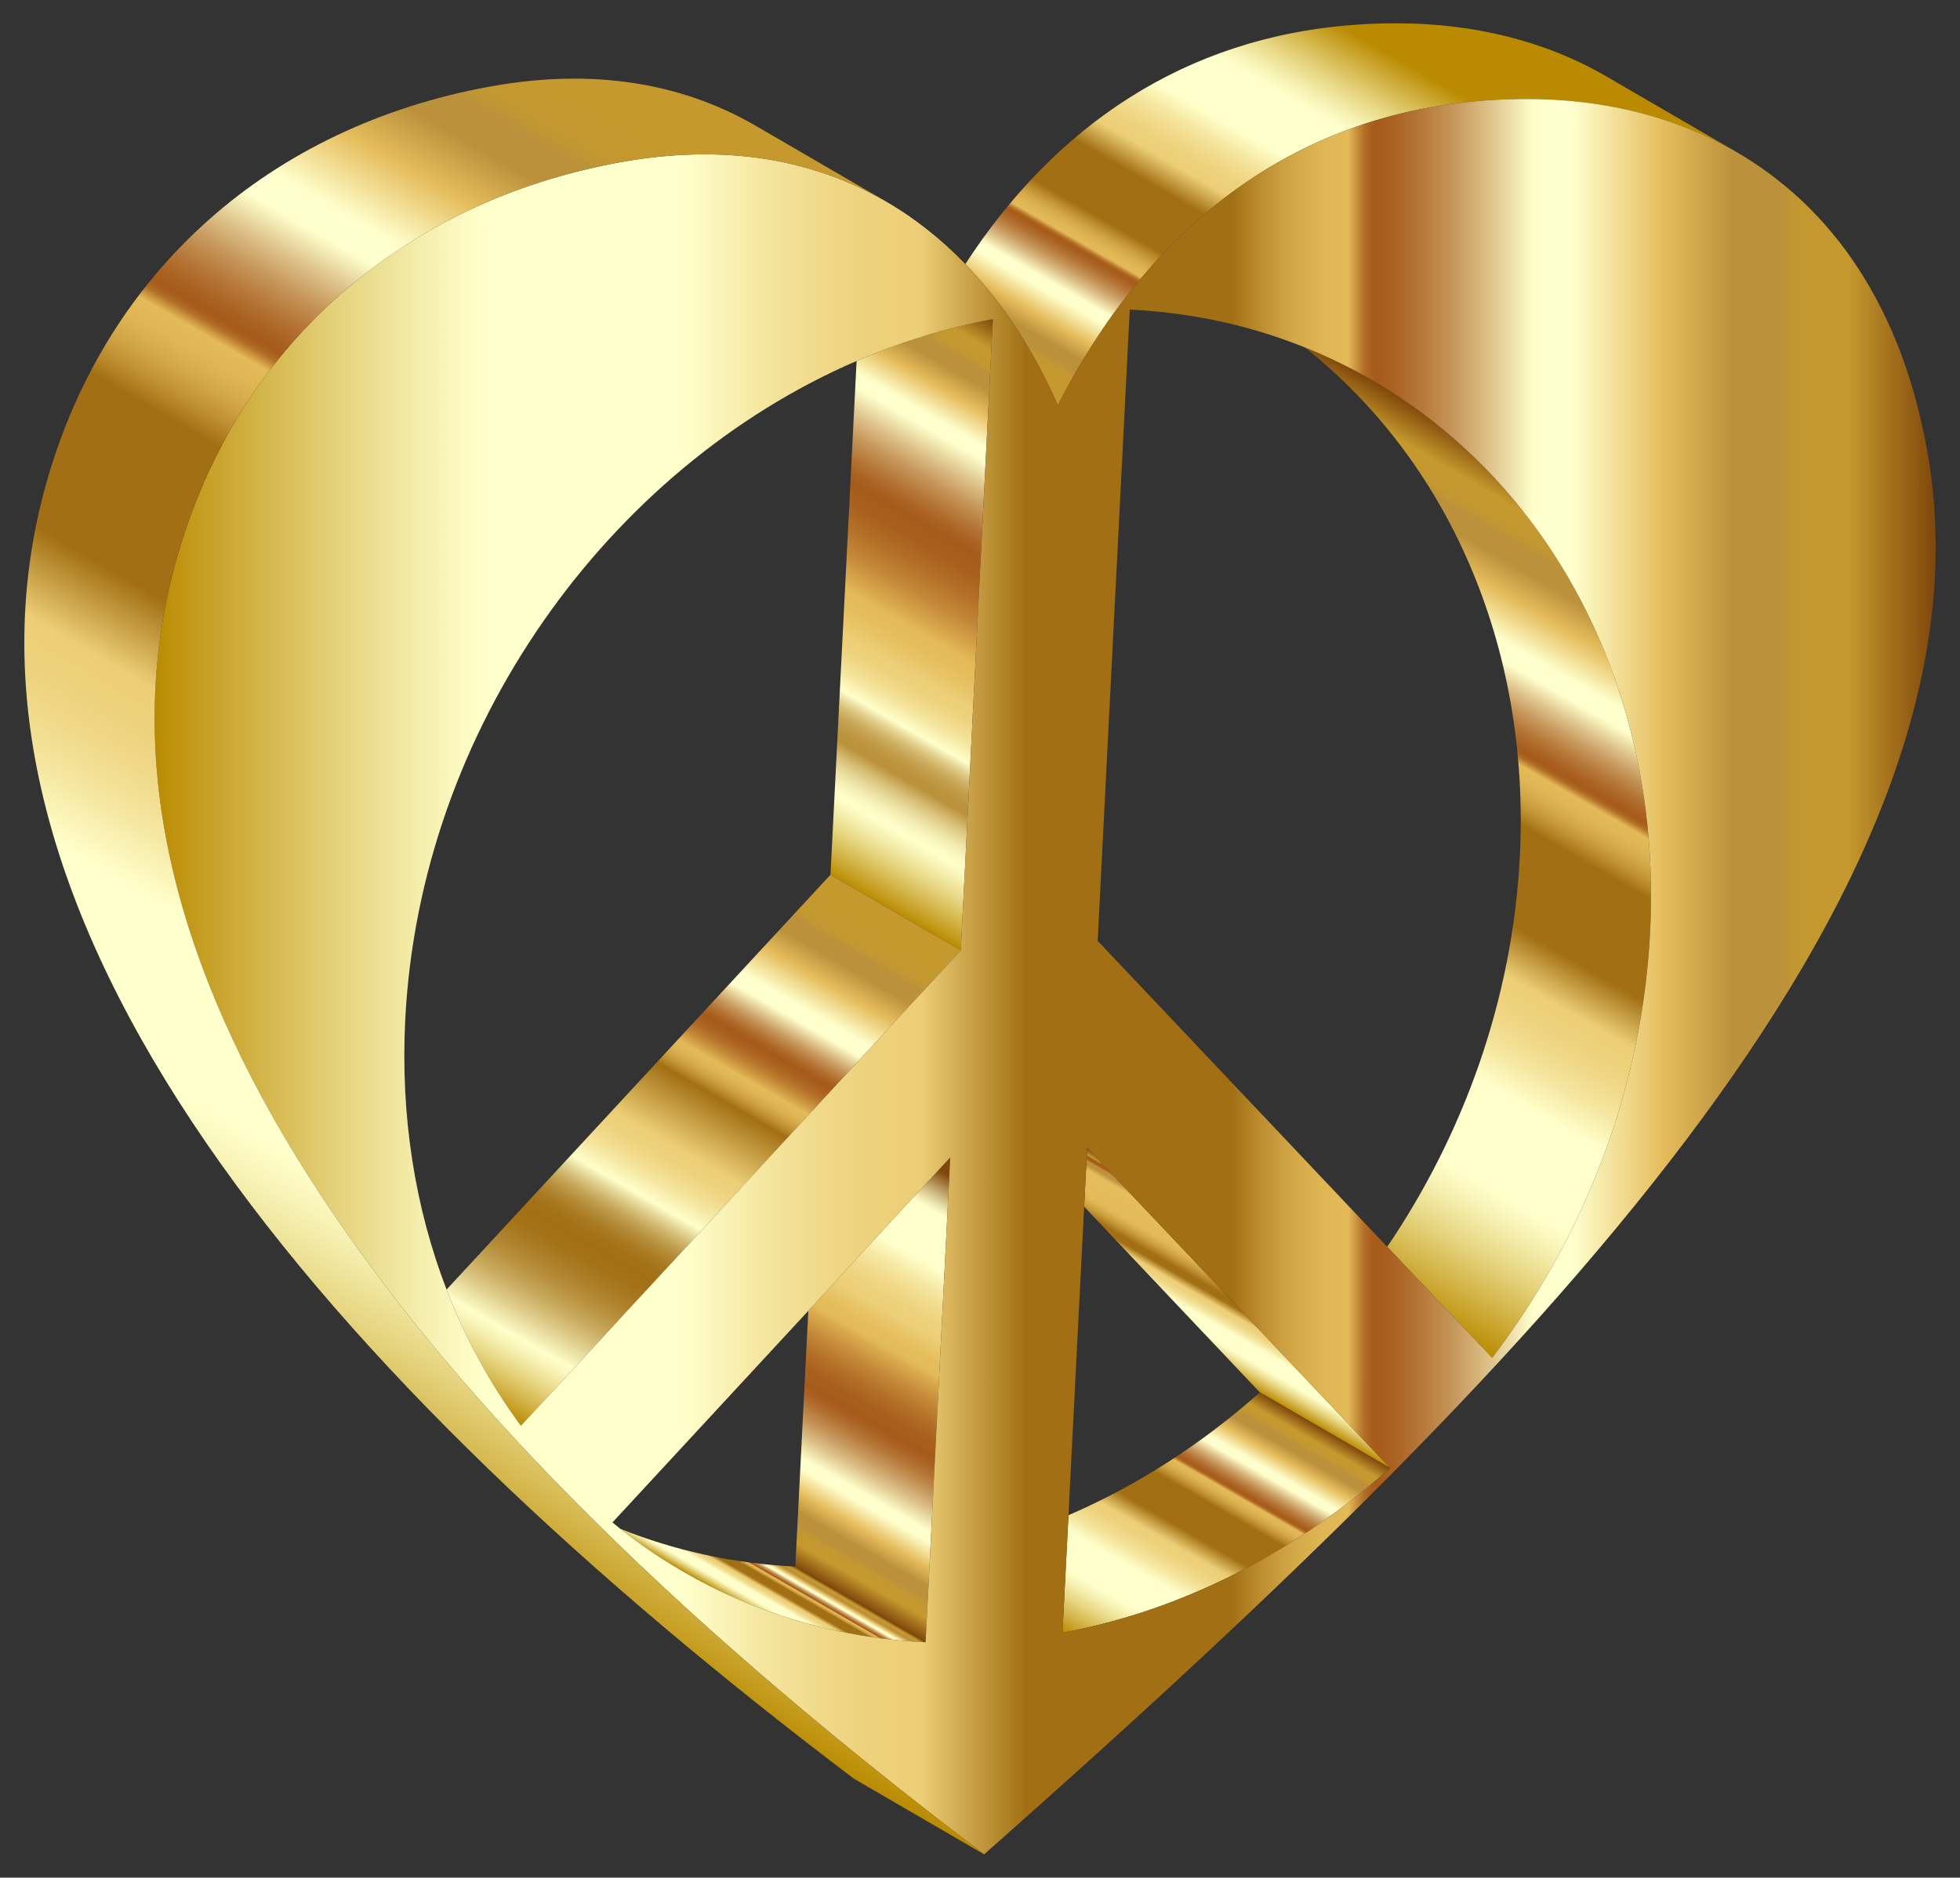 <?xml version="1.0" encoding="utf-8"?>

<!DOCTYPE svg PUBLIC "-//W3C//DTD SVG 1.1//EN" "http://www.w3.org/Graphics/SVG/1.1/DTD/svg11.dtd">
<svg version="1.1" id="Layer_1" xmlns="http://www.w3.org/2000/svg" xmlns:xlink="http://www.w3.org/1999/xlink" x="0px" y="0px"
	 viewBox="0 0 1712.254 1640.724" enable-background="new 0 0 1712.254 1640.724" xml:space="preserve">
<rect x="0" y="0" width="1712.254" height="1640.724" fill="#333333" stroke="none"/>
<g>
	<path fill="none" d="M540.01,1349.273c6.01,5.816,12.067,11.623,18.171,17.422
		C552.077,1360.896,546.019,1355.089,540.01,1349.273z"/>
	<path fill="none" d="M478.729,1287.893c8.486,8.811,17.091,17.604,25.809,26.379
		C495.82,1305.498,487.216,1296.704,478.729,1287.893z"/>
	<path fill="none" d="M595.352,1401.371c9.427,8.64,18.953,17.259,28.574,25.855
		C614.306,1418.63,604.78,1410.012,595.352,1401.371z"/>
	<path fill="none" d="M662.899,1461.482c39.454,34.128,80.318,67.863,122.302,101.137
		C743.217,1529.345,702.353,1495.61,662.899,1461.482z"/>
	<path fill="none" d="M623.926,1427.226c6.414,5.73,12.869,11.45,19.365,17.16
		C636.795,1438.676,630.34,1432.956,623.926,1427.226z"/>
	<path fill="none" d="M146.172,738.145c1.194,6.043,2.482,12.087,3.862,18.134
		C148.654,750.232,147.366,744.188,146.172,738.145z"/>
	<path fill="none" d="M453.631,1261.41c8.245,8.844,16.613,17.672,25.099,26.483
		C470.243,1279.083,461.875,1270.255,453.631,1261.41z"/>
	<path fill="none" d="M269.936,1028.52c3.848,6.029,7.768,12.055,11.759,18.077
		C277.704,1040.574,273.784,1034.549,269.936,1028.52z"/>
	<path fill="none" d="M928.196,1426.681c105.813-19.699,204.337-71.023,286.228-143.853l-264.693-279.843L928.196,1426.681
		z"/>
	<path fill="none" d="M986.96,270.51L958.923,822.123l344.658,364.344c79.784-104.851,130.982-234.333,137.964-371.714
		C1456.748,515.657,1257.139,283.449,986.96,270.51z"/>
	<path fill="none" d="M725.512,764.345l22.819-448.957c-216.995,93.732-381.372,321.118-394.297,575.411
		c-4.336,85.307,8.814,165.15,36.08,236.027L725.512,764.345L725.512,764.345z"/>
	<polygon fill="none" points="839.348,830.485 455.062,1245.802 839.348,830.485 782.43,797.415 	"/>
	<path fill="none" d="M808.621,1435.043l21.535-423.696l-295.13,318.99
		C610.071,1392.193,704.063,1430.054,808.621,1435.043z"/>
	<path fill="none" d="M816.894,1587.486c-10.631-8.259-21.197-16.549-31.693-24.867
		C795.696,1570.937,806.262,1579.227,816.894,1587.486z"/>
	<path fill="#A10000" d="M368.122,1163.524c4.855,5.966,9.771,11.926,14.748,17.88
		C377.894,1175.45,372.977,1169.49,368.122,1163.524z"/>
	<path fill="#A10000" d="M405.674,1208.159c5.157,5.936,10.372,11.867,15.644,17.79
		C416.046,1220.026,410.831,1214.096,405.674,1208.159z"/>
	<path fill="#A10000" d="M382.871,1181.405c4.977,5.954,10.015,11.903,15.113,17.846
		C392.886,1193.308,387.848,1187.359,382.871,1181.405z"/>
	<linearGradient id="SVGID_1_" gradientUnits="userSpaceOnUse" x1="1040.043" y1="424.546" x2="1246.763" y2="66.495">
		<stop  offset="0.049" style="stop-color:#C5992E"/>
		<stop  offset="0.075" style="stop-color:#C39830"/>
		<stop  offset="0.085" style="stop-color:#BE9337"/>
		<stop  offset="0.088" style="stop-color:#BB913B"/>
		<stop  offset="0.114" style="stop-color:#BB913B"/>
		<stop  offset="0.153" style="stop-color:#E5BD5D"/>
		<stop  offset="0.204" style="stop-color:#FFFFCD"/>
		<stop  offset="0.226" style="stop-color:#FFFFCD"/>
		<stop  offset="0.227" style="stop-color:#FDFCC9"/>
		<stop  offset="0.25" style="stop-color:#DEC38B"/>
		<stop  offset="0.271" style="stop-color:#C6965B"/>
		<stop  offset="0.29" style="stop-color:#B57637"/>
		<stop  offset="0.305" style="stop-color:#AA6222"/>
		<stop  offset="0.314" style="stop-color:#A65B1A"/>
		<stop  offset="0.317" style="stop-color:#A9601D"/>
		<stop  offset="0.321" style="stop-color:#B36F27"/>
		<stop  offset="0.324" style="stop-color:#C38737"/>
		<stop  offset="0.328" style="stop-color:#D9A94D"/>
		<stop  offset="0.33" style="stop-color:#E4BA58"/>
		<stop  offset="0.344" style="stop-color:#E0B654"/>
		<stop  offset="0.36" style="stop-color:#D4A848"/>
		<stop  offset="0.376" style="stop-color:#C19234"/>
		<stop  offset="0.393" style="stop-color:#A67418"/>
		<stop  offset="0.395" style="stop-color:#A26F14"/>
		<stop  offset="0.511" style="stop-color:#A26F14"/>
		<stop  offset="0.57" style="stop-color:#ECCE76"/>
		<stop  offset="0.596" style="stop-color:#EDD17B"/>
		<stop  offset="0.626" style="stop-color:#F0D989"/>
		<stop  offset="0.658" style="stop-color:#F5E6A0"/>
		<stop  offset="0.692" style="stop-color:#FDF9C1"/>
		<stop  offset="0.701" style="stop-color:#FFFFCB"/>
		<stop  offset="0.815" style="stop-color:#FFFFCB"/>
		<stop  offset="0.839" style="stop-color:#F8F4B8"/>
		<stop  offset="0.888" style="stop-color:#E8D886"/>
		<stop  offset="0.956" style="stop-color:#CDAA37"/>
		<stop  offset="1" style="stop-color:#BA8B01"/>
	</linearGradient>
	<path fill="url(#SVGID_1_)" d="M1298.778,87.699c11.477-0.803,23.202-1.22,35.123-1.198
		c2.44,0.001,4.872,0.029,7.3,0.071c0.745,0.013,1.488,0.033,2.233,0.049c1.727,0.038,3.45,0.086,5.17,0.145
		c0.805,0.028,1.611,0.056,2.415,0.088c1.841,0.073,3.677,0.161,5.51,0.258c0.587,0.031,1.175,0.056,1.761,0.09
		c2.391,0.137,4.774,0.293,7.152,0.47c0.548,0.041,1.093,0.089,1.639,0.132c1.851,0.145,3.699,0.301,5.542,0.47
		c0.784,0.072,1.567,0.149,2.35,0.225c1.678,0.164,3.353,0.34,5.024,0.524c0.737,0.082,1.475,0.16,2.211,0.246
		c2.213,0.257,4.421,0.529,6.621,0.822c0.139,0.018,0.279,0.034,0.418,0.053c2.332,0.313,4.654,0.652,6.97,1.006
		c0.703,0.107,1.402,0.222,2.103,0.333c1.655,0.262,3.306,0.534,4.952,0.817c0.772,0.133,1.544,0.267,2.314,0.404
		c1.727,0.308,3.448,0.629,5.165,0.96c0.59,0.114,1.182,0.222,1.77,0.338c2.275,0.45,4.542,0.919,6.801,1.409
		c0.481,0.104,0.958,0.217,1.438,0.323c1.795,0.397,3.585,0.806,5.369,1.23c0.739,0.175,1.476,0.355,2.213,0.535
		c1.587,0.387,3.17,0.785,4.748,1.193c0.707,0.182,1.414,0.363,2.119,0.55c2.001,0.53,3.995,1.075,5.98,1.639
		c0.225,0.064,0.452,0.123,0.677,0.188c2.201,0.629,4.391,1.284,6.573,1.954c0.645,0.198,1.287,0.404,1.93,0.606
		c1.572,0.493,3.14,0.995,4.702,1.51c0.724,0.238,1.446,0.478,2.168,0.721c1.605,0.54,3.203,1.094,4.797,1.657
		c0.576,0.204,1.154,0.402,1.729,0.608c2.135,0.768,4.261,1.554,6.376,2.363c0.403,0.154,0.802,0.316,1.204,0.471
		c1.722,0.667,3.439,1.346,5.147,2.04c0.686,0.279,1.369,0.563,2.053,0.846c1.478,0.612,2.95,1.234,4.417,1.867
		c0.667,0.288,1.335,0.573,1.999,0.865c1.794,0.788,3.58,1.591,5.358,2.411c0.278,0.128,0.56,0.251,0.837,0.38
		c2.045,0.95,4.078,1.924,6.101,2.916c0.579,0.284,1.154,0.575,1.731,0.863c1.47,0.731,2.934,1.472,4.391,2.225
		c0.671,0.347,1.34,0.695,2.008,1.047c1.466,0.771,2.924,1.555,4.377,2.348c0.549,0.3,1.102,0.595,1.649,0.898
		c1.576,0.873,3.143,1.764,4.704,2.663c0.316,0.181,0.636,0.355,0.95,0.538L1403.234,66.729
		c-53.542-31.108-116.129-46.326-183.169-46.366c-11.922-0.022-23.646,0.395-35.124,1.198
		c-150.675,10.536-263.886,89.663-341.633,209.179c33.197,34.383,60.128,76.401,80.807,123.368
		C1001.309,203.007,1125.185,99.838,1298.778,87.699z"/>
	<linearGradient id="SVGID_2_" gradientUnits="userSpaceOnUse" x1="693.695" y1="746.392" x2="939.56" y2="320.542">
		<stop  offset="0" style="stop-color:#BA8B01"/>
		<stop  offset="0.03" style="stop-color:#CDAA37"/>
		<stop  offset="0.077" style="stop-color:#E8D886"/>
		<stop  offset="0.111" style="stop-color:#F8F4B8"/>
		<stop  offset="0.127" style="stop-color:#FFFFCB"/>
		<stop  offset="0.139" style="stop-color:#FCFAC5"/>
		<stop  offset="0.154" style="stop-color:#F4EDB4"/>
		<stop  offset="0.172" style="stop-color:#E7D898"/>
		<stop  offset="0.192" style="stop-color:#D4BA71"/>
		<stop  offset="0.212" style="stop-color:#BD943F"/>
		<stop  offset="0.214" style="stop-color:#BB913B"/>
		<stop  offset="0.229" style="stop-color:#BD943E"/>
		<stop  offset="0.243" style="stop-color:#C29C49"/>
		<stop  offset="0.255" style="stop-color:#CAA95B"/>
		<stop  offset="0.267" style="stop-color:#D6BC74"/>
		<stop  offset="0.279" style="stop-color:#E5D594"/>
		<stop  offset="0.29" style="stop-color:#F7F3BB"/>
		<stop  offset="0.294" style="stop-color:#FFFFCB"/>
		<stop  offset="0.301" style="stop-color:#FDF9C1"/>
		<stop  offset="0.323" style="stop-color:#F5E6A0"/>
		<stop  offset="0.345" style="stop-color:#F0D989"/>
		<stop  offset="0.366" style="stop-color:#EDD17B"/>
		<stop  offset="0.383" style="stop-color:#ECCE76"/>
		<stop  offset="0.401" style="stop-color:#E9C66A"/>
		<stop  offset="0.428" style="stop-color:#E5BD5C"/>
		<stop  offset="0.453" style="stop-color:#E4BA58"/>
		<stop  offset="0.471" style="stop-color:#D9A94D"/>
		<stop  offset="0.513" style="stop-color:#C38737"/>
		<stop  offset="0.554" style="stop-color:#B36F27"/>
		<stop  offset="0.591" style="stop-color:#A9601D"/>
		<stop  offset="0.622" style="stop-color:#A65B1A"/>
		<stop  offset="0.639" style="stop-color:#AA6222"/>
		<stop  offset="0.664" style="stop-color:#B57637"/>
		<stop  offset="0.696" style="stop-color:#C6965B"/>
		<stop  offset="0.732" style="stop-color:#DEC38B"/>
		<stop  offset="0.772" style="stop-color:#FDFCC9"/>
		<stop  offset="0.774" style="stop-color:#FFFFCD"/>
		<stop  offset="0.796" style="stop-color:#FFFFCD"/>
		<stop  offset="0.847" style="stop-color:#E5BD5D"/>
		<stop  offset="0.886" style="stop-color:#BB913B"/>
		<stop  offset="0.912" style="stop-color:#BB913B"/>
		<stop  offset="0.915" style="stop-color:#BE9337"/>
		<stop  offset="0.925" style="stop-color:#C39830"/>
		<stop  offset="0.951" style="stop-color:#C5992E"/>
		<stop  offset="1" style="stop-color:#7F470A"/>
	</linearGradient>
	<path fill="url(#SVGID_2_)" d="M725.512,764.345L725.512,764.345l56.918,33.07l56.918,33.07l28.036-551.613
		c-40.958,7.632-80.822,20.003-119.054,36.517L725.512,764.345z"/>
	<path fill="none" d="M867.385,278.872c-40.958,7.632-80.822,20.003-119.054,36.517
		c-216.995,93.732-381.372,321.118-394.297,575.411c-4.336,85.307,8.814,165.15,36.08,236.027
		c16.644,43.266,38.545,83.192,64.948,118.975l384.286-415.317L867.385,278.872z"/>
	<path fill="none" d="M808.621,1435.043l21.535-423.696l-295.13,318.99
		C610.071,1392.193,704.063,1430.054,808.621,1435.043z"/>
	<path fill="none" d="M947.116,1054.433l-18.92,372.248c105.813-19.699,204.337-71.023,286.228-143.853l-113.836-66.139
		L947.116,1054.433z"/>
	<path fill="none" d="M986.96,270.51L958.923,822.123l344.658,364.344c79.784-104.851,130.982-234.333,137.964-371.714
		C1456.748,515.657,1257.139,283.449,986.96,270.51z"/>
	<polygon fill="none" points="1214.424,1282.828 1214.424,1282.828 949.731,1002.985 	"/>
	<linearGradient id="SVGID_3_" gradientUnits="userSpaceOnUse" x1="1054.576" y1="1190.54" x2="1109.578" y2="1095.273">
		<stop  offset="0" style="stop-color:#BA8B01"/>
		<stop  offset="0.044" style="stop-color:#CDAA37"/>
		<stop  offset="0.112" style="stop-color:#E8D886"/>
		<stop  offset="0.161" style="stop-color:#F8F4B8"/>
		<stop  offset="0.185" style="stop-color:#FFFFCB"/>
		<stop  offset="0.299" style="stop-color:#FFFFCB"/>
		<stop  offset="0.308" style="stop-color:#FDF9C1"/>
		<stop  offset="0.342" style="stop-color:#F5E6A0"/>
		<stop  offset="0.374" style="stop-color:#F0D989"/>
		<stop  offset="0.404" style="stop-color:#EDD17B"/>
		<stop  offset="0.43" style="stop-color:#ECCE76"/>
		<stop  offset="0.489" style="stop-color:#A26F14"/>
		<stop  offset="0.531" style="stop-color:#A26F14"/>
		<stop  offset="0.534" style="stop-color:#A47116"/>
		<stop  offset="0.593" style="stop-color:#C7993A"/>
		<stop  offset="0.641" style="stop-color:#DCB150"/>
		<stop  offset="0.67" style="stop-color:#E4BA58"/>
		<stop  offset="0.847" style="stop-color:#E5BD5D"/>
		<stop  offset="0.886" style="stop-color:#BB913B"/>
		<stop  offset="0.912" style="stop-color:#BB913B"/>
		<stop  offset="0.914" style="stop-color:#B58132"/>
		<stop  offset="0.917" style="stop-color:#AE7027"/>
		<stop  offset="0.921" style="stop-color:#AA6420"/>
		<stop  offset="0.927" style="stop-color:#A75D1B"/>
		<stop  offset="0.941" style="stop-color:#A65B1A"/>
		<stop  offset="0.943" style="stop-color:#AA631D"/>
		<stop  offset="0.947" style="stop-color:#B57823"/>
		<stop  offset="0.951" style="stop-color:#C5992E"/>
		<stop  offset="1" style="stop-color:#7F470A"/>
	</linearGradient>
	<polygon fill="url(#SVGID_3_)" points="947.116,1054.433 1100.588,1216.689 1214.424,1282.828 1214.424,1282.828 
		949.731,1002.985 	"/>
	<path fill="none" d="M1024.975,1399.257c-6.272,2.405-12.583,4.698-18.932,6.878
		C1012.392,1403.955,1018.703,1401.662,1024.975,1399.257z"/>
	<path fill="none" d="M1038.207,1393.972c-4.393,1.81-8.799,3.586-13.232,5.286
		C1029.408,1397.557,1033.814,1395.782,1038.207,1393.972z"/>
	<path fill="none" d="M1133.063,1344.497c-3.932,2.513-7.899,4.963-11.881,7.384
		C1125.165,1349.46,1129.131,1347.01,1133.063,1344.497z"/>
	<path fill="none" d="M1098.173,1365.221c-4.49,2.47-9.017,4.863-13.562,7.215
		C1089.156,1370.084,1093.683,1367.691,1098.173,1365.221z"/>
	<path fill="none" d="M706.145,1145.383l-171.119,184.954c75.045,61.857,169.037,99.718,273.595,104.706l-113.836-66.139
		L706.145,1145.383z"/>
	<path fill="none" d="M782.43,797.415l56.918,33.07l28.036-551.613c-40.958,7.632-80.822,20.003-119.054,36.517
		c-216.995,93.732-381.372,321.118-394.297,575.411c-4.336,85.307,8.814,165.15,36.08,236.027L725.512,764.345
		L782.43,797.415z"/>
	<path fill="none" d="M947.116,1054.433l-13.702,269.584c60.536-26.151,116.983-62.69,167.174-107.328l113.836,66.139
		l0,0l-264.693-279.843L947.116,1054.433z"/>
	<path fill="none" d="M1006.043,1406.136c-6.349,2.18-12.736,4.246-19.157,6.196
		C993.307,1410.382,999.693,1408.315,1006.043,1406.136z"/>
	<path fill="none" d="M967.516,1417.832c-6.49,1.715-13.014,3.312-19.568,4.788
		C954.502,1421.144,961.025,1419.547,967.516,1417.832z"/>
	<path fill="none" d="M986.96,270.51L958.923,822.123l344.658,364.344c79.784-104.851,130.982-234.333,137.964-371.714
		C1456.748,515.657,1257.139,283.449,986.96,270.51z"/>
	<linearGradient id="SVGID_4_" gradientUnits="userSpaceOnUse" x1="984.115" y1="1458.966" x2="1118.143" y2="1226.824">
		<stop  offset="0" style="stop-color:#BA8B01"/>
		<stop  offset="0.044" style="stop-color:#CDAA37"/>
		<stop  offset="0.112" style="stop-color:#E8D886"/>
		<stop  offset="0.161" style="stop-color:#F8F4B8"/>
		<stop  offset="0.185" style="stop-color:#FFFFCB"/>
		<stop  offset="0.299" style="stop-color:#FFFFCB"/>
		<stop  offset="0.308" style="stop-color:#FDF9C1"/>
		<stop  offset="0.342" style="stop-color:#F5E6A0"/>
		<stop  offset="0.374" style="stop-color:#F0D989"/>
		<stop  offset="0.404" style="stop-color:#EDD17B"/>
		<stop  offset="0.43" style="stop-color:#ECCE76"/>
		<stop  offset="0.489" style="stop-color:#A26F14"/>
		<stop  offset="0.605" style="stop-color:#A26F14"/>
		<stop  offset="0.607" style="stop-color:#A67418"/>
		<stop  offset="0.624" style="stop-color:#C19234"/>
		<stop  offset="0.64" style="stop-color:#D4A848"/>
		<stop  offset="0.656" style="stop-color:#E0B654"/>
		<stop  offset="0.67" style="stop-color:#E4BA58"/>
		<stop  offset="0.672" style="stop-color:#D9A94D"/>
		<stop  offset="0.676" style="stop-color:#C38737"/>
		<stop  offset="0.679" style="stop-color:#B36F27"/>
		<stop  offset="0.683" style="stop-color:#A9601D"/>
		<stop  offset="0.686" style="stop-color:#A65B1A"/>
		<stop  offset="0.695" style="stop-color:#AA6222"/>
		<stop  offset="0.71" style="stop-color:#B57637"/>
		<stop  offset="0.729" style="stop-color:#C6965B"/>
		<stop  offset="0.75" style="stop-color:#DEC38B"/>
		<stop  offset="0.773" style="stop-color:#FDFCC9"/>
		<stop  offset="0.774" style="stop-color:#FFFFCD"/>
		<stop  offset="0.796" style="stop-color:#FFFFCD"/>
		<stop  offset="0.847" style="stop-color:#E5BD5D"/>
		<stop  offset="0.886" style="stop-color:#BB913B"/>
		<stop  offset="0.912" style="stop-color:#BB913B"/>
		<stop  offset="0.915" style="stop-color:#BE9337"/>
		<stop  offset="0.925" style="stop-color:#C39830"/>
		<stop  offset="0.951" style="stop-color:#C5992E"/>
		<stop  offset="1" style="stop-color:#7F470A"/>
	</linearGradient>
	<path fill="url(#SVGID_4_)" d="M933.414,1324.017l-5.218,102.664c6.613-1.231,13.198-2.586,19.752-4.062
		c6.554-1.476,13.078-3.073,19.568-4.788c6.49-1.716,12.948-3.55,19.369-5.5
		c6.422-1.95,12.809-4.016,19.157-6.196c6.349-2.18,12.661-4.474,18.932-6.878
		c4.434-1.7,8.839-3.475,13.232-5.286c15.747-6.489,31.227-13.681,46.404-21.535
		c4.545-2.352,9.072-4.745,13.562-7.215c7.759-4.269,15.424-8.729,23.009-13.34
		c3.982-2.421,7.949-4.871,11.881-7.384c28.554-18.25,55.77-38.909,81.361-61.669l-113.836-66.139
		C1050.397,1261.327,993.95,1297.867,933.414,1324.017z"/>
	<linearGradient id="SVGID_5_" gradientUnits="userSpaceOnUse" x1="707.479" y1="1376.649" x2="896.329" y2="1049.552">
		<stop  offset="0" style="stop-color:#7F470A"/>
		<stop  offset="0.049" style="stop-color:#C5992E"/>
		<stop  offset="0.075" style="stop-color:#C39830"/>
		<stop  offset="0.085" style="stop-color:#BE9337"/>
		<stop  offset="0.088" style="stop-color:#BB913B"/>
		<stop  offset="0.114" style="stop-color:#BB913B"/>
		<stop  offset="0.153" style="stop-color:#E5BD5D"/>
		<stop  offset="0.204" style="stop-color:#FFFFCD"/>
		<stop  offset="0.226" style="stop-color:#FFFFCD"/>
		<stop  offset="0.228" style="stop-color:#FDFCC9"/>
		<stop  offset="0.268" style="stop-color:#DEC38B"/>
		<stop  offset="0.304" style="stop-color:#C6965B"/>
		<stop  offset="0.336" style="stop-color:#B57637"/>
		<stop  offset="0.361" style="stop-color:#AA6222"/>
		<stop  offset="0.378" style="stop-color:#A65B1A"/>
		<stop  offset="0.409" style="stop-color:#A9601D"/>
		<stop  offset="0.446" style="stop-color:#B36F27"/>
		<stop  offset="0.486" style="stop-color:#C38737"/>
		<stop  offset="0.529" style="stop-color:#D9A94D"/>
		<stop  offset="0.547" style="stop-color:#E4BA58"/>
		<stop  offset="0.572" style="stop-color:#E5BD5C"/>
		<stop  offset="0.599" style="stop-color:#E9C66A"/>
		<stop  offset="0.617" style="stop-color:#ECCE76"/>
		<stop  offset="0.645" style="stop-color:#EDD17B"/>
		<stop  offset="0.678" style="stop-color:#F0D989"/>
		<stop  offset="0.714" style="stop-color:#F5E6A0"/>
		<stop  offset="0.751" style="stop-color:#FDF9C1"/>
		<stop  offset="0.761" style="stop-color:#FFFFCB"/>
		<stop  offset="0.873" style="stop-color:#FFFFCB"/>
		<stop  offset="0.885" style="stop-color:#F2EDB8"/>
		<stop  offset="0.909" style="stop-color:#D1BD86"/>
		<stop  offset="0.943" style="stop-color:#9D7237"/>
		<stop  offset="0.962" style="stop-color:#7F470A"/>
	</linearGradient>
	<polygon fill="url(#SVGID_5_)" points="706.145,1145.383 694.785,1368.904 808.621,1435.043 830.155,1011.347 	"/>
	<linearGradient id="SVGID_6_" gradientUnits="userSpaceOnUse" x1="459.136" y1="1248.154" x2="735.226" y2="769.953">
		<stop  offset="0" style="stop-color:#BA8B01"/>
		<stop  offset="0.028" style="stop-color:#CDAA37"/>
		<stop  offset="0.072" style="stop-color:#E8D886"/>
		<stop  offset="0.103" style="stop-color:#F8F4B8"/>
		<stop  offset="0.119" style="stop-color:#FFFFCB"/>
		<stop  offset="0.127" style="stop-color:#F7F3BC"/>
		<stop  offset="0.16" style="stop-color:#DECB89"/>
		<stop  offset="0.191" style="stop-color:#C8AA5F"/>
		<stop  offset="0.222" style="stop-color:#B8903E"/>
		<stop  offset="0.251" style="stop-color:#AC7E27"/>
		<stop  offset="0.279" style="stop-color:#A47319"/>
		<stop  offset="0.302" style="stop-color:#A26F14"/>
		<stop  offset="0.319" style="stop-color:#A47218"/>
		<stop  offset="0.336" style="stop-color:#AA7B23"/>
		<stop  offset="0.351" style="stop-color:#B38A36"/>
		<stop  offset="0.367" style="stop-color:#C19F51"/>
		<stop  offset="0.382" style="stop-color:#D2BA73"/>
		<stop  offset="0.397" style="stop-color:#E7DA9C"/>
		<stop  offset="0.411" style="stop-color:#FFFFCB"/>
		<stop  offset="0.418" style="stop-color:#FDF9C1"/>
		<stop  offset="0.442" style="stop-color:#F5E6A0"/>
		<stop  offset="0.465" style="stop-color:#F0D989"/>
		<stop  offset="0.486" style="stop-color:#EDD17B"/>
		<stop  offset="0.505" style="stop-color:#ECCE76"/>
		<stop  offset="0.605" style="stop-color:#A26F14"/>
		<stop  offset="0.607" style="stop-color:#A67418"/>
		<stop  offset="0.619" style="stop-color:#C19234"/>
		<stop  offset="0.631" style="stop-color:#D4A848"/>
		<stop  offset="0.642" style="stop-color:#E0B654"/>
		<stop  offset="0.653" style="stop-color:#E4BA58"/>
		<stop  offset="0.659" style="stop-color:#D9A94D"/>
		<stop  offset="0.673" style="stop-color:#C38737"/>
		<stop  offset="0.686" style="stop-color:#B36F27"/>
		<stop  offset="0.699" style="stop-color:#A9601D"/>
		<stop  offset="0.709" style="stop-color:#A65B1A"/>
		<stop  offset="0.716" style="stop-color:#AA6222"/>
		<stop  offset="0.727" style="stop-color:#B57637"/>
		<stop  offset="0.741" style="stop-color:#C6965B"/>
		<stop  offset="0.756" style="stop-color:#DEC38B"/>
		<stop  offset="0.773" style="stop-color:#FDFCC9"/>
		<stop  offset="0.774" style="stop-color:#FFFFCD"/>
		<stop  offset="0.796" style="stop-color:#FFFFCD"/>
		<stop  offset="0.847" style="stop-color:#E5BD5D"/>
		<stop  offset="0.886" style="stop-color:#BB913B"/>
		<stop  offset="0.912" style="stop-color:#BB913B"/>
		<stop  offset="0.915" style="stop-color:#BE9337"/>
		<stop  offset="0.925" style="stop-color:#C39830"/>
		<stop  offset="0.951" style="stop-color:#C5992E"/>
	</linearGradient>
	<path fill="url(#SVGID_6_)" d="M782.43,797.415l-56.918-33.07l-335.398,362.481
		c16.644,43.266,38.545,83.192,64.948,118.975l384.286-415.317L782.43,797.415z"/>
	<path fill="none" d="M1321.004,435.01c1.612,1.91,3.207,3.835,4.791,5.773
		C1324.211,438.845,1322.616,436.919,1321.004,435.01z"/>
	<path fill="none" d="M1378.514,519.82c1.219,2.271,2.417,4.558,3.604,6.853
		C1380.93,524.378,1379.733,522.091,1378.514,519.82z"/>
	<path fill="none" d="M1337.397,455.553c1.263,1.674,2.517,3.357,3.76,5.05
		C1339.914,458.91,1338.66,457.227,1337.397,455.553z"/>
	<path fill="none" d="M1331.931,448.443c1.545,1.969,3.076,3.951,4.592,5.947
		C1335.007,452.394,1333.475,450.413,1331.931,448.443z"/>
	<path fill="none" d="M1316.022,429.211c1.41,1.617,2.81,3.244,4.2,4.882
		C1318.832,432.455,1317.431,430.828,1316.022,429.211z"/>
	<path fill="none" d="M1292.567,404.18c1.759,1.746,3.506,3.505,5.239,5.28
		C1296.073,407.685,1294.326,405.926,1292.567,404.18z"/>
	<path fill="none" d="M1298.886,410.577c1.425,1.469,2.842,2.949,4.249,4.438
		C1301.728,413.526,1300.312,412.047,1298.886,410.577z"/>
	<path fill="none" d="M1287.003,398.755c1.448,1.391,2.888,2.791,4.32,4.201
		C1289.891,401.546,1288.451,400.145,1287.003,398.755z"/>
	<path fill="none" d="M1304.527,416.491c1.71,1.824,3.409,3.658,5.092,5.511
		C1307.937,420.149,1306.237,418.315,1304.527,416.491z"/>
	<path fill="none" d="M1309.942,422.362c1.583,1.747,3.15,3.51,4.709,5.282
		C1313.092,425.872,1311.525,424.109,1309.942,422.362z"/>
	<path fill="none" d="M1370.53,505.522c1.085,1.874,2.159,3.757,3.222,5.648
		C1372.69,509.279,1371.616,507.396,1370.53,505.522z"/>
	<path fill="none" d="M1361.744,490.937c1.083,1.732,2.157,3.471,3.221,5.219
		C1363.902,494.408,1362.828,492.668,1361.744,490.937z"/>
	<path fill="none" d="M1342.379,462.271c1.491,2.048,2.973,4.105,4.435,6.18
		C1345.353,466.376,1343.871,464.319,1342.379,462.271z"/>
	<path fill="none" d="M1374.791,513.023c1.211,2.175,2.411,4.359,3.593,6.556
		C1377.202,517.382,1376.002,515.199,1374.791,513.023z"/>
	<path fill="none" d="M1365.97,497.805c1.313,2.176,2.613,4.362,3.895,6.562
		C1368.583,502.167,1367.283,499.981,1365.97,497.805z"/>
	<path fill="none" d="M1346.895,468.565c1.437,2.041,2.856,4.099,4.264,6.165
		C1349.75,472.664,1348.332,470.606,1346.895,468.565z"/>
	<path fill="none" d="M1356.639,482.938c1.382,2.118,2.748,4.25,4.1,6.393
		C1359.387,487.187,1358.021,485.055,1356.639,482.938z"/>
	<path fill="none" d="M1352.331,476.461c1.192,1.764,2.374,3.538,3.544,5.32
		C1354.705,479.998,1353.523,478.225,1352.331,476.461z"/>
	<path fill="none" d="M1327.005,442.273c1.272,1.568,2.534,3.144,3.787,4.73
		C1329.538,445.418,1328.276,443.841,1327.005,442.273z"/>
	<path fill="none" d="M1207.363,337.37c1.714,1.044,3.421,2.1,5.12,3.167
		C1210.784,339.471,1209.077,338.415,1207.363,337.37z"/>
	<path fill="none" d="M1199.504,332.682c2.138,1.245,4.264,2.507,6.381,3.786
		C1203.769,335.189,1201.642,333.927,1199.504,332.682z"/>
	<path fill="none" d="M928.196,1426.681c105.813-19.699,204.337-71.023,286.228-143.853l-264.693-279.843L928.196,1426.681
		z"/>
	<path fill="none" d="M1214.128,341.571c2.094,1.327,4.179,2.666,6.25,4.026
		C1218.307,344.237,1216.222,342.897,1214.128,341.571z"/>
	<path fill="none" d="M1221.205,346.146c1.825,1.203,3.639,2.421,5.445,3.65
		C1224.844,348.567,1223.029,347.349,1221.205,346.146z"/>
	<path fill="none" d="M354.034,890.799c-6.982,137.381,31.371,260.601,101.028,355.002l384.286-415.317l28.036-551.613
		C593.958,329.823,369.236,591.703,354.034,890.799z"/>
	<path fill="none" d="M808.621,1435.043l21.535-423.696l-295.13,318.99
		C610.071,1392.193,704.063,1430.054,808.621,1435.043z"/>
	<path fill="none" d="M1255.405,371.036c1.576,1.261,3.143,2.533,4.703,3.814
		C1258.548,373.569,1256.981,372.298,1255.405,371.036z"/>
	<path fill="none" d="M1228.358,350.963c1.852,1.272,3.696,2.556,5.53,3.855
		C1232.054,353.519,1230.21,352.235,1228.358,350.963z"/>
	<path fill="none" d="M1261.64,376.113c1.91,1.584,3.811,3.179,5.696,4.793
		C1265.451,379.291,1263.55,377.696,1261.64,376.113z"/>
	<path fill="none" d="M1274.556,387.229c1.631,1.456,3.253,2.922,4.864,4.402
		C1277.809,390.152,1276.187,388.685,1274.556,387.229z"/>
	<path fill="none" d="M1280.163,392.308c1.824,1.683,3.633,3.384,5.432,5.096
		C1283.796,395.692,1281.987,393.991,1280.163,392.308z"/>
	<path fill="none" d="M1267.912,381.405c1.712,1.471,3.412,2.958,5.104,4.454
		C1271.324,384.362,1269.624,382.876,1267.912,381.405z"/>
	<path fill="none" d="M1248.286,365.446c1.958,1.505,3.904,3.026,5.838,4.562
		C1252.189,368.472,1250.243,366.951,1248.286,365.446z"/>
	<path fill="none" d="M1234.527,355.267c2.021,1.437,4.027,2.895,6.024,4.365
		C1238.553,358.162,1236.547,356.704,1234.527,355.267z"/>
	<path fill="none" d="M1242.141,360.81c1.62,1.203,3.232,2.416,4.836,3.64
		C1245.373,363.226,1243.761,362.013,1242.141,360.81z"/>
	<path fill="none" d="M1441.275,746.502c0.162,2.713,0.302,5.435,0.428,8.162
		C1441.576,751.937,1441.437,749.215,1441.275,746.502z"/>
	<path fill="none" d="M1438.901,718.211c0.3,2.776,0.582,5.559,0.844,8.351
		C1439.483,723.77,1439.201,720.986,1438.901,718.211z"/>
	<path fill="none" d="M1437.89,709.512c0.276,2.235,0.539,4.475,0.789,6.721
		C1438.429,713.987,1438.166,711.747,1437.89,709.512z"/>
	<path fill="none" d="M1439.898,728.276c0.21,2.313,0.406,4.632,0.589,6.955
		C1440.304,732.908,1440.108,730.59,1439.898,728.276z"/>
	<path fill="none" d="M1440.667,737.54c0.212,2.831,0.411,5.667,0.583,8.513
		C1441.078,743.207,1440.879,740.37,1440.667,737.54z"/>
	<path fill="none" d="M1433.651,680.983c0.435,2.489,0.85,4.987,1.253,7.491
		C1434.501,685.97,1434.085,683.472,1433.651,680.983z"/>
	<path fill="none" d="M1436.518,699.099c0.389,2.745,0.755,5.501,1.107,8.263
		C1437.273,704.6,1436.907,701.845,1436.518,699.099z"/>
	<path fill="none" d="M1441.806,757.033c0.103,2.434,0.192,4.874,0.266,7.319
		C1441.999,761.907,1441.909,759.468,1441.806,757.033z"/>
	<path fill="none" d="M1435.265,690.75c0.373,2.383,0.735,4.772,1.079,7.168
		C1436,695.522,1435.639,693.133,1435.265,690.75z"/>
	<path fill="none" d="M1442.318,776.627c0.024,2.32,0.034,4.645,0.031,6.974
		C1442.352,781.272,1442.342,778.947,1442.318,776.627z"/>
	<path fill="none" d="M1441.546,814.753c0.151-2.967,0.273-5.924,0.382-8.877
		C1441.819,808.829,1441.697,811.787,1441.546,814.753z"/>
	<path fill="none" d="M1139.879,303.55c-47.358-19.016-98.716-30.444-152.919-33.04L958.923,822.123l252.952,267.4
		c67.057-98.933,109.521-216.691,115.835-340.909C1337.207,561.773,1262.872,401.041,1139.879,303.55z"/>
	<path fill="none" d="M1442.12,765.805c0.08,2.863,0.136,5.735,0.175,8.612
		C1442.256,771.54,1442.199,768.668,1442.12,765.805z"/>
	<path fill="none" d="M1432.031,672.129c0.514,2.693,1.016,5.393,1.493,8.104
		C1433.046,677.522,1432.545,674.822,1432.031,672.129z"/>
	<path fill="none" d="M1442.21,796.107c-0.052,2.443-0.119,4.89-0.2,7.343
		C1442.091,800.997,1442.158,798.55,1442.21,796.107z"/>
	<path fill="none" d="M1442.347,785.755c-0.013,2.895-0.045,5.796-0.099,8.704
		C1442.302,791.551,1442.334,788.649,1442.347,785.755z"/>
	<path fill="none" d="M1404.305,575.676c0.959,2.448,1.896,4.91,2.821,7.379
		C1406.201,580.586,1405.264,578.124,1404.305,575.676z"/>
	<path fill="none" d="M1397.881,560.038c0.892,2.078,1.771,4.165,2.638,6.259
		C1399.652,564.203,1398.773,562.116,1397.881,560.038z"/>
	<path fill="none" d="M1410.644,592.726c0.875,2.482,1.733,4.975,2.574,7.478
		C1412.377,597.701,1411.52,595.208,1410.644,592.726z"/>
	<path fill="none" d="M1383.084,528.556c0.972,1.898,1.933,3.803,2.882,5.717
		C1385.017,532.359,1384.056,530.453,1383.084,528.556z"/>
	<path fill="none" d="M1407.864,585.044c0.749,2.025,1.487,4.056,2.213,6.095
		C1409.351,589.1,1408.613,587.068,1407.864,585.044z"/>
	<path fill="none" d="M1401.347,568.306c0.921,2.251,1.831,4.51,2.724,6.78
		C1403.178,572.816,1402.268,570.558,1401.347,568.306z"/>
	<path fill="none" d="M1386.655,535.654c1.136,2.307,2.255,4.627,3.36,6.956
		C1388.911,540.281,1387.792,537.961,1386.655,535.654z"/>
	<path fill="none" d="M1394.271,551.827c1.065,2.367,2.117,4.743,3.15,7.132
		C1396.388,556.57,1395.336,554.193,1394.271,551.827z"/>
	<path fill="none" d="M1390.813,544.312c0.885,1.886,1.76,3.779,2.624,5.679
		C1392.573,548.091,1391.698,546.198,1390.813,544.312z"/>
	<path fill="none" d="M1430.291,663.408c0.452,2.179,0.891,4.363,1.319,6.554
		C1431.182,667.77,1430.743,665.586,1430.291,663.408z"/>
	<path fill="none" d="M1423.776,635.577c0.682,2.605,1.342,5.222,1.988,7.847
		C1425.117,640.799,1424.458,638.182,1423.776,635.577z"/>
	<path fill="none" d="M1426.271,645.515c0.516,2.132,1.02,4.27,1.512,6.415
		C1427.291,649.786,1426.787,647.647,1426.271,645.515z"/>
	<path fill="none" d="M1428.197,653.724c0.596,2.638,1.175,5.286,1.735,7.942
		C1429.372,659.01,1428.793,656.362,1428.197,653.724z"/>
	<path fill="none" d="M1421.643,627.697c0.645,2.323,1.279,4.652,1.895,6.991
		C1422.921,632.349,1422.288,630.02,1421.643,627.697z"/>
	<path fill="none" d="M1416.428,610.079c0.799,2.539,1.584,5.085,2.348,7.644
		C1418.012,615.164,1417.227,612.617,1416.428,610.079z"/>
	<path fill="none" d="M1413.794,601.942c0.677,2.037,1.342,4.082,1.996,6.132
		C1415.136,606.023,1414.471,603.979,1413.794,601.942z"/>
	<path fill="none" d="M1419.056,618.681c0.675,2.278,1.335,4.565,1.982,6.859
		C1420.391,623.246,1419.732,620.959,1419.056,618.681z"/>
	<linearGradient id="SVGID_7_" gradientUnits="userSpaceOnUse" x1="1053.445" y1="1042.051" x2="1397.127" y2="446.776">
		<stop  offset="0" style="stop-color:#BA8B01"/>
		<stop  offset="0.044" style="stop-color:#CDAA37"/>
		<stop  offset="0.112" style="stop-color:#E8D886"/>
		<stop  offset="0.161" style="stop-color:#F8F4B8"/>
		<stop  offset="0.185" style="stop-color:#FFFFCB"/>
		<stop  offset="0.299" style="stop-color:#FFFFCB"/>
		<stop  offset="0.308" style="stop-color:#FDF9C1"/>
		<stop  offset="0.342" style="stop-color:#F5E6A0"/>
		<stop  offset="0.374" style="stop-color:#F0D989"/>
		<stop  offset="0.404" style="stop-color:#EDD17B"/>
		<stop  offset="0.43" style="stop-color:#ECCE76"/>
		<stop  offset="0.489" style="stop-color:#A26F14"/>
		<stop  offset="0.605" style="stop-color:#A26F14"/>
		<stop  offset="0.607" style="stop-color:#A67418"/>
		<stop  offset="0.624" style="stop-color:#C19234"/>
		<stop  offset="0.64" style="stop-color:#D4A848"/>
		<stop  offset="0.656" style="stop-color:#E0B654"/>
		<stop  offset="0.67" style="stop-color:#E4BA58"/>
		<stop  offset="0.672" style="stop-color:#D9A94D"/>
		<stop  offset="0.676" style="stop-color:#C38737"/>
		<stop  offset="0.679" style="stop-color:#B36F27"/>
		<stop  offset="0.683" style="stop-color:#A9601D"/>
		<stop  offset="0.686" style="stop-color:#A65B1A"/>
		<stop  offset="0.695" style="stop-color:#AA6222"/>
		<stop  offset="0.71" style="stop-color:#B57637"/>
		<stop  offset="0.729" style="stop-color:#C6965B"/>
		<stop  offset="0.75" style="stop-color:#DEC38B"/>
		<stop  offset="0.773" style="stop-color:#FDFCC9"/>
		<stop  offset="0.774" style="stop-color:#FFFFCD"/>
		<stop  offset="0.796" style="stop-color:#FFFFCD"/>
		<stop  offset="0.847" style="stop-color:#E5BD5D"/>
		<stop  offset="0.886" style="stop-color:#BB913B"/>
		<stop  offset="0.912" style="stop-color:#BB913B"/>
		<stop  offset="0.915" style="stop-color:#BE9337"/>
		<stop  offset="0.925" style="stop-color:#C39830"/>
		<stop  offset="0.951" style="stop-color:#C5992E"/>
		<stop  offset="1" style="stop-color:#7F470A"/>
	</linearGradient>
	<path fill="url(#SVGID_7_)" d="M1442.01,803.45c0.081-2.452,0.148-4.9,0.2-7.343
		c0.012-0.549,0.028-1.099,0.038-1.648c0.054-2.909,0.085-5.81,0.099-8.704c0.003-0.719,0.001-1.435,0.002-2.153
		c0.003-2.329-0.008-4.654-0.031-6.974c-0.007-0.737-0.012-1.474-0.023-2.21c-0.04-2.878-0.096-5.749-0.175-8.612
		c-0.014-0.485-0.033-0.968-0.047-1.453c-0.074-2.445-0.163-4.885-0.266-7.319c-0.033-0.79-0.067-1.58-0.104-2.369
		c-0.126-2.727-0.266-5.449-0.428-8.162c-0.009-0.149-0.016-0.3-0.025-0.45c-0.172-2.846-0.371-5.682-0.583-8.513
		c-0.058-0.77-0.119-1.539-0.18-2.308c-0.183-2.324-0.38-4.642-0.589-6.955c-0.052-0.571-0.1-1.144-0.153-1.715
		c-0.262-2.792-0.544-5.575-0.844-8.351c-0.071-0.66-0.148-1.319-0.222-1.978
		c-0.251-2.246-0.513-4.486-0.789-6.721c-0.088-0.717-0.175-1.434-0.266-2.149
		c-0.351-2.762-0.717-5.518-1.107-8.263c-0.056-0.395-0.117-0.787-0.174-1.181
		c-0.345-2.396-0.706-4.785-1.079-7.168c-0.119-0.759-0.239-1.518-0.361-2.276
		c-0.403-2.504-0.819-5.002-1.253-7.491c-0.043-0.249-0.084-0.5-0.128-0.75
		c-0.477-2.711-0.978-5.411-1.493-8.104c-0.138-0.724-0.28-1.446-0.421-2.168
		c-0.427-2.191-0.867-4.375-1.319-6.554c-0.12-0.58-0.237-1.162-0.359-1.741c-0.56-2.657-1.139-5.304-1.735-7.942
		c-0.136-0.599-0.276-1.196-0.414-1.794c-0.492-2.144-0.996-4.283-1.512-6.415
		c-0.169-0.698-0.336-1.396-0.508-2.092c-0.646-2.624-1.306-5.242-1.988-7.847
		c-0.078-0.297-0.16-0.592-0.238-0.889c-0.616-2.338-1.25-4.668-1.895-6.991c-0.2-0.72-0.401-1.439-0.604-2.157
		c-0.647-2.294-1.307-4.581-1.982-6.859c-0.095-0.319-0.185-0.64-0.28-0.959c-0.764-2.559-1.549-5.105-2.348-7.644
		c-0.211-0.67-0.425-1.337-0.638-2.005c-0.654-2.051-1.319-4.095-1.996-6.132
		c-0.192-0.579-0.382-1.16-0.576-1.738c-0.841-2.503-1.699-4.996-2.574-7.478
		c-0.187-0.53-0.379-1.058-0.568-1.587c-0.726-2.039-1.464-4.071-2.213-6.095c-0.245-0.663-0.49-1.327-0.738-1.989
		c-0.925-2.469-1.862-4.931-2.821-7.379c-0.077-0.197-0.157-0.393-0.235-0.59c-0.892-2.27-1.802-4.529-2.724-6.78
		c-0.274-0.671-0.551-1.34-0.828-2.009c-0.867-2.094-1.746-4.181-2.638-6.259
		c-0.154-0.359-0.305-0.721-0.46-1.079c-1.033-2.389-2.085-4.765-3.15-7.132
		c-0.276-0.613-0.556-1.224-0.834-1.836c-0.864-1.9-1.739-3.793-2.624-5.679c-0.266-0.567-0.53-1.136-0.798-1.702
		c-1.104-2.33-2.223-4.649-3.36-6.956c-0.227-0.462-0.46-0.92-0.689-1.382
		c-0.95-1.914-1.911-3.819-2.882-5.717c-0.322-0.628-0.643-1.256-0.967-1.883
		c-1.187-2.295-2.385-4.582-3.604-6.853c-0.043-0.08-0.087-0.16-0.131-0.24c-1.181-2.198-2.382-4.381-3.593-6.556
		c-0.344-0.619-0.691-1.236-1.038-1.853c-1.063-1.891-2.137-3.774-3.222-5.648
		c-0.223-0.384-0.442-0.771-0.665-1.155c-1.283-2.2-2.582-4.386-3.895-6.562
		c-0.333-0.551-0.669-1.1-1.004-1.65c-1.064-1.748-2.138-3.487-3.221-5.219
		c-0.335-0.535-0.668-1.073-1.005-1.607c-1.352-2.143-2.718-4.275-4.1-6.393c-0.253-0.387-0.51-0.77-0.763-1.157
		c-1.171-1.783-2.353-3.556-3.544-5.32c-0.39-0.578-0.78-1.155-1.173-1.731
		c-1.408-2.066-2.827-4.124-4.264-6.165c-0.027-0.038-0.053-0.076-0.08-0.115
		c-1.462-2.075-2.944-4.132-4.435-6.18c-0.406-0.557-0.814-1.113-1.222-1.668
		c-1.243-1.692-2.497-3.376-3.76-5.05c-0.292-0.387-0.581-0.777-0.874-1.163
		c-1.516-1.996-3.048-3.978-4.592-5.947c-0.378-0.482-0.76-0.96-1.139-1.44c-1.253-1.585-2.515-3.162-3.787-4.73
		c-0.403-0.497-0.805-0.996-1.21-1.491c-1.584-1.937-3.179-3.863-4.791-5.773
		c-0.259-0.307-0.523-0.611-0.783-0.917c-1.389-1.638-2.79-3.265-4.2-4.882
		c-0.456-0.523-0.913-1.046-1.371-1.567c-1.559-1.772-3.126-3.535-4.709-5.282
		c-0.108-0.119-0.214-0.241-0.323-0.36c-1.682-1.853-3.382-3.687-5.092-5.511
		c-0.463-0.494-0.928-0.985-1.392-1.476c-1.407-1.489-2.824-2.968-4.249-4.438
		c-0.361-0.372-0.719-0.747-1.08-1.117c-1.733-1.775-3.48-3.534-5.239-5.28c-0.413-0.41-0.83-0.816-1.245-1.224
		c-1.431-1.41-2.871-2.81-4.32-4.201c-0.469-0.451-0.937-0.902-1.408-1.351
		c-1.799-1.712-3.607-3.413-5.432-5.096c-0.246-0.227-0.495-0.45-0.742-0.677c-1.611-1.48-3.233-2.946-4.864-4.402
		c-0.513-0.458-1.026-0.915-1.541-1.37c-1.691-1.497-3.391-2.983-5.104-4.454
		c-0.193-0.165-0.383-0.334-0.575-0.499c-1.885-1.615-3.786-3.21-5.696-4.793
		c-0.509-0.422-1.021-0.842-1.532-1.262c-1.559-1.282-3.127-2.553-4.703-3.814
		c-0.428-0.342-0.853-0.688-1.282-1.028c-1.934-1.536-3.88-3.057-5.838-4.562
		c-0.434-0.334-0.873-0.663-1.308-0.996c-1.604-1.224-3.217-2.437-4.836-3.64c-0.53-0.393-1.059-0.788-1.591-1.179
		c-1.997-1.47-4.003-2.927-6.024-4.365c-0.212-0.151-0.427-0.298-0.639-0.449
		c-1.833-1.299-3.678-2.583-5.53-3.855c-0.568-0.39-1.138-0.779-1.708-1.167c-1.806-1.229-3.621-2.447-5.445-3.65
		c-0.276-0.182-0.55-0.368-0.826-0.549c-2.071-1.36-4.157-2.699-6.25-4.026
		c-0.547-0.346-1.096-0.689-1.645-1.033c-1.7-1.067-3.406-2.122-5.12-3.167
		c-0.493-0.3-0.984-0.604-1.478-0.902c-2.116-1.279-4.243-2.541-6.381-3.786
		c-19.047-11.091-38.956-20.833-59.625-29.132c122.993,97.491,197.328,258.224,187.831,445.064
		c-6.314,124.218-48.778,241.976-115.835,340.909l91.706,96.944c79.784-104.851,130.982-234.333,137.964-371.714
		c0.151-2.966,0.273-5.924,0.382-8.877C1441.957,805.067,1441.984,804.258,1442.01,803.45z"/>
	<path fill="none" d="M659.844,137.663c-0.593-0.077-1.189-0.148-1.783-0.221
		C658.655,137.515,659.251,137.587,659.844,137.663z"/>
	<path fill="none" d="M666.317,138.568c-0.408-0.061-0.813-0.127-1.222-0.186
		C665.504,138.441,665.909,138.507,666.317,138.568z"/>
	<path fill="none" d="M690.082,143.049c-0.686-0.157-1.373-0.313-2.061-0.465
		C688.709,142.736,689.395,142.892,690.082,143.049z"/>
	<path fill="none" d="M647.746,136.328c-0.308-0.028-0.613-0.061-0.922-0.088
		C647.132,136.267,647.438,136.299,647.746,136.328z"/>
	<path fill="none" d="M684.337,141.793c-0.502-0.105-1.002-0.215-1.506-0.317
		C683.335,141.578,683.834,141.688,684.337,141.793z"/>
	<path fill="none" d="M672.42,139.541c-0.654-0.111-1.308-0.221-1.963-0.328
		C671.113,139.32,671.767,139.431,672.42,139.541z"/>
	<path fill="none" d="M677.824,140.5c-0.614-0.115-1.232-0.224-1.848-0.335
		C676.592,140.276,677.21,140.385,677.824,140.5z"/>
	<path fill="none" d="M654.242,136.992c-0.628-0.07-1.256-0.141-1.886-0.207
		C652.985,136.851,653.614,136.922,654.242,136.992z"/>
	<path fill="none" d="M602.774,135.08c-0.583,0.02-1.167,0.044-1.751,0.066
		C601.606,135.124,602.191,135.1,602.774,135.08z"/>
	<path fill="none" d="M596.59,135.343c-0.592,0.03-1.183,0.058-1.776,0.09
		C595.408,135.4,595.999,135.372,596.59,135.343z"/>
	<path fill="none" d="M677.76,1474.261c14.926,12.761,30.044,25.465,45.341,38.109
		C707.804,1499.727,692.685,1487.022,677.76,1474.261z"/>
	<path fill="none" d="M622.312,134.928c-0.572-0.011-1.147-0.017-1.721-0.025
		C621.164,134.911,621.739,134.917,622.312,134.928z"/>
	<path fill="none" d="M635.53,135.425c-0.602-0.034-1.203-0.068-1.806-0.099
		C634.327,135.357,634.928,135.391,635.53,135.425z"/>
	<path fill="none" d="M641.333,135.797c-0.573-0.042-1.148-0.079-1.722-0.118
		C640.185,135.718,640.76,135.755,641.333,135.797z"/>
	<path fill="none" d="M608.974,134.918c-0.101,0.002-0.201,0.002-0.301,0.004
		C608.774,134.92,608.874,134.92,608.974,134.918z"/>
	<path fill="none" d="M723.816,152.831c-0.757-0.268-1.516-0.534-2.277-0.797
		C722.3,152.297,723.059,152.563,723.816,152.831z"/>
	<path fill="none" d="M755.43,166.123c-0.832-0.408-1.666-0.812-2.502-1.212
		C753.764,165.311,754.598,165.715,755.43,166.123z"/>
	<path fill="none" d="M750.913,163.959c-0.816-0.383-1.63-0.768-2.451-1.144
		C749.283,163.19,750.098,163.576,750.913,163.959z"/>
	<path fill="none" d="M739.892,159.053c-0.796-0.335-1.595-0.667-2.395-0.996
		C738.298,158.386,739.096,158.718,739.892,159.053z"/>
	<path fill="none" d="M744.51,161.038c-0.787-0.347-1.579-0.685-2.369-1.025
		C742.932,160.353,743.724,160.691,744.51,161.038z"/>
	<path fill="none" d="M766.164,171.659c-2.913-1.577-5.856-3.108-8.831-4.592
		C760.307,168.551,763.251,170.082,766.164,171.659z"/>
	<path fill="none" d="M770.437,174.015c-0.864-0.486-1.732-0.969-2.602-1.447
		C768.705,173.046,769.572,173.528,770.437,174.015z"/>
	<path fill="none" d="M707.211,147.487c-0.72-0.209-1.441-0.416-2.163-0.62
		C705.771,147.071,706.491,147.278,707.211,147.487z"/>
	<path fill="none" d="M695.285,144.282c-0.648-0.16-1.3-0.314-1.951-0.47
		C693.985,143.969,694.636,144.122,695.285,144.282z"/>
	<path fill="none" d="M712.219,148.984c-0.686-0.212-1.377-0.417-2.066-0.625
		C710.842,148.566,711.533,148.771,712.219,148.984z"/>
	<path fill="none" d="M701.807,145.974c-0.591-0.16-1.179-0.324-1.772-0.481
		C700.628,145.65,701.216,145.815,701.807,145.974z"/>
	<path fill="none" d="M735.1,157.089c-0.75-0.3-1.498-0.604-2.251-0.898
		C733.602,156.485,734.35,156.788,735.1,157.089z"/>
	<path fill="none" d="M728.629,154.578c-0.734-0.274-1.472-0.54-2.209-0.809
		C727.156,154.038,727.895,154.304,728.629,154.578z"/>
	<path fill="none" d="M614.538,134.865c0.596-0.002,1.189,0.001,1.783,0.002
		C615.727,134.866,615.133,134.864,614.538,134.865z"/>
	<path fill="none" d="M718.728,151.083c-0.673-0.225-1.344-0.454-2.021-0.675
		C717.384,150.628,718.055,150.857,718.728,151.083z"/>
	<path fill="none" d="M628.622,135.101c-0.202-0.007-0.402-0.018-0.604-0.025
		C628.22,135.083,628.42,135.094,628.622,135.101z"/>
	<path fill="none" d="M644.279,1397.246c-0.65-0.282-1.296-0.571-1.944-0.855
		C642.983,1396.675,643.629,1396.964,644.279,1397.246z"/>
	<path fill="none" d="M611.946,1381.689c-0.727-0.385-1.454-0.77-2.178-1.159
		C610.492,1380.918,611.219,1381.303,611.946,1381.689z"/>
	<path fill="none" d="M679.469,1410.796c-0.578-0.196-1.159-0.386-1.736-0.584
		C678.31,1410.41,678.891,1410.601,679.469,1410.796z"/>
	<path fill="none" d="M627.913,1389.763c-0.373-0.18-0.75-0.354-1.122-0.534
		C627.163,1389.409,627.54,1389.583,627.913,1389.763z"/>
	<path fill="none" d="M669.913,1407.449c-0.619-0.225-1.234-0.458-1.852-0.685
		C668.678,1406.991,669.294,1407.224,669.913,1407.449z"/>
	<path fill="none" d="M653.34,1401.052c-0.491-0.201-0.986-0.395-1.476-0.597
		C652.354,1400.657,652.848,1400.852,653.34,1401.052z"/>
	<path fill="none" d="M662.003,1404.484c-0.79-0.304-1.579-0.609-2.367-0.917
		C660.424,1403.876,661.213,1404.18,662.003,1404.484z"/>
	<path fill="none" d="M619.44,1385.581c-0.665-0.337-1.325-0.68-1.988-1.02
		C618.115,1384.9,618.776,1385.244,619.44,1385.581z"/>
	<path fill="none" d="M947.116,1054.433l-13.702,269.584l-5.218,102.664c6.613-1.231,13.198-2.586,19.752-4.062
		c6.554-1.476,13.078-3.073,19.568-4.788c6.49-1.716,12.948-3.55,19.369-5.5
		c6.422-1.95,12.809-4.016,19.157-6.196c6.349-2.18,12.661-4.474,18.932-6.878
		c4.434-1.7,8.839-3.475,13.232-5.286c15.747-6.489,31.227-13.681,46.404-21.535
		c4.545-2.352,9.072-4.745,13.562-7.215c7.759-4.269,15.424-8.729,23.009-13.34
		c3.982-2.421,7.949-4.871,11.881-7.384c28.554-18.25,55.77-38.909,81.361-61.669l-264.693-279.843L947.116,1054.433z
		"/>
	<path fill="none" d="M986.96,270.51L958.923,822.123l344.658,364.344c79.784-104.851,130.982-234.333,137.964-371.714
		C1456.748,515.657,1257.139,283.449,986.96,270.51z"/>
	<path fill="none" d="M535.026,1330.336c2.268,1.869,4.554,3.714,6.856,5.539
		c47.352,19.014,98.705,30.442,152.902,33.028l113.836,66.139l0,0l21.535-423.696l-124.01,134.036L535.026,1330.336z"
		/>
	<path fill="none" d="M354.034,890.799c-4.336,85.307,8.814,165.15,36.08,236.027
		c16.644,43.266,38.545,83.192,64.948,118.975l384.286-415.317l28.036-551.613
		c-40.958,7.632-80.822,20.003-119.054,36.517C531.336,409.12,366.959,636.506,354.034,890.799z"/>
	<path fill="none" d="M603.242,1376.958c-0.233-0.13-0.468-0.256-0.7-0.386
		C602.775,1376.702,603.01,1376.828,603.242,1376.958z"/>
	<path fill="none" d="M636.571,1393.814c-0.76-0.346-1.52-0.693-2.278-1.043
		C635.051,1393.121,635.811,1393.467,636.571,1393.814z"/>
	<path fill="none" d="M761.99,1430.549c-0.782-0.114-1.566-0.224-2.348-0.341
		C760.424,1430.325,761.208,1430.435,761.99,1430.549z"/>
	<path fill="none" d="M770.986,1431.774c-0.858-0.108-1.713-0.222-2.569-0.334
		C769.273,1431.552,770.129,1431.666,770.986,1431.774z"/>
	<path fill="none" d="M742.737,1427.346c-0.852-0.16-1.701-0.324-2.551-0.489
		C741.036,1427.022,741.886,1427.186,742.737,1427.346z"/>
	<path fill="none" d="M751.2,1428.864c-0.404-0.068-0.806-0.144-1.21-0.213
		C750.394,1428.72,750.796,1428.795,751.2,1428.864z"/>
	<path fill="none" d="M799.841,1434.536c-0.857-0.056-1.713-0.119-2.569-0.18
		C798.128,1434.417,798.984,1434.48,799.841,1434.536z"/>
	<path fill="none" d="M790.735,1433.848c-0.826-0.07-1.653-0.136-2.477-0.21
		C789.082,1433.712,789.909,1433.778,790.735,1433.848z"/>
	<path fill="none" d="M779.612,1432.791c-0.24-0.026-0.479-0.056-0.719-0.083
		C779.133,1432.735,779.371,1432.765,779.612,1432.791z"/>
	<path fill="none" d="M723.416,1423.302c-0.506-0.117-1.009-0.243-1.515-0.362
		C722.407,1423.059,722.91,1423.185,723.416,1423.302z"/>
	<path fill="none" d="M706.316,1418.986c-0.657-0.179-1.316-0.352-1.972-0.534
		C705,1418.633,705.659,1418.807,706.316,1418.986z"/>
	<path fill="none" d="M688.203,1413.658c-0.816-0.258-1.631-0.519-2.445-0.781
		C686.572,1413.139,687.387,1413.4,688.203,1413.658z"/>
	<path fill="none" d="M696.306,1416.149c-0.574-0.17-1.144-0.348-1.716-0.52
		C695.163,1415.801,695.733,1415.979,696.306,1416.149z"/>
	<path fill="none" d="M715.129,1421.293c-0.837-0.21-1.673-0.424-2.509-0.639
		C713.456,1420.869,714.292,1421.083,715.129,1421.293z"/>
	<path fill="none" d="M733.837,1425.582c-0.726-0.151-1.453-0.297-2.177-0.451
		C732.384,1425.285,733.111,1425.431,733.837,1425.582z"/>
	<linearGradient id="SVGID_8_" gradientUnits="userSpaceOnUse" x1="660.905" y1="1410.308" x2="687.303" y2="1364.584">
		<stop  offset="0" style="stop-color:#BA8B01"/>
		<stop  offset="0.044" style="stop-color:#CDAA37"/>
		<stop  offset="0.112" style="stop-color:#E8D886"/>
		<stop  offset="0.161" style="stop-color:#F8F4B8"/>
		<stop  offset="0.185" style="stop-color:#FFFFCB"/>
		<stop  offset="0.299" style="stop-color:#FFFFCB"/>
		<stop  offset="0.308" style="stop-color:#FDF9C1"/>
		<stop  offset="0.342" style="stop-color:#F5E6A0"/>
		<stop  offset="0.374" style="stop-color:#F0D989"/>
		<stop  offset="0.404" style="stop-color:#EDD17B"/>
		<stop  offset="0.43" style="stop-color:#ECCE76"/>
		<stop  offset="0.489" style="stop-color:#A26F14"/>
		<stop  offset="0.605" style="stop-color:#A26F14"/>
		<stop  offset="0.607" style="stop-color:#A67418"/>
		<stop  offset="0.624" style="stop-color:#C19234"/>
		<stop  offset="0.64" style="stop-color:#D4A848"/>
		<stop  offset="0.656" style="stop-color:#E0B654"/>
		<stop  offset="0.67" style="stop-color:#E4BA58"/>
		<stop  offset="0.672" style="stop-color:#D9A94D"/>
		<stop  offset="0.676" style="stop-color:#C38737"/>
		<stop  offset="0.679" style="stop-color:#B36F27"/>
		<stop  offset="0.683" style="stop-color:#A9601D"/>
		<stop  offset="0.686" style="stop-color:#A65B1A"/>
		<stop  offset="0.695" style="stop-color:#AA6222"/>
		<stop  offset="0.71" style="stop-color:#B57637"/>
		<stop  offset="0.729" style="stop-color:#C6965B"/>
		<stop  offset="0.75" style="stop-color:#DEC38B"/>
		<stop  offset="0.773" style="stop-color:#FDFCC9"/>
		<stop  offset="0.774" style="stop-color:#FFFFCD"/>
		<stop  offset="0.796" style="stop-color:#FFFFCD"/>
		<stop  offset="0.847" style="stop-color:#E5BD5D"/>
		<stop  offset="0.886" style="stop-color:#BB913B"/>
		<stop  offset="0.912" style="stop-color:#BB913B"/>
		<stop  offset="0.915" style="stop-color:#BE9337"/>
		<stop  offset="0.925" style="stop-color:#C39830"/>
		<stop  offset="0.951" style="stop-color:#C5992E"/>
		<stop  offset="1" style="stop-color:#7F470A"/>
	</linearGradient>
	<path fill="url(#SVGID_8_)" d="M541.882,1335.876c19.09,15.135,39.353,28.748,60.66,40.696
		c0.233,0.131,0.468,0.256,0.7,0.386c2.164,1.208,4.34,2.397,6.526,3.572c0.724,0.389,1.451,0.774,2.178,1.159
		c1.828,0.97,3.664,1.926,5.506,2.872c0.663,0.34,1.323,0.684,1.988,1.02c2.438,1.236,4.887,2.455,7.351,3.648
		c0.373,0.181,0.749,0.355,1.122,0.534c2.118,1.019,4.244,2.021,6.38,3.008c0.758,0.35,1.518,0.697,2.278,1.043
		c1.914,0.872,3.836,1.73,5.764,2.577c0.648,0.285,1.294,0.574,1.944,0.855c2.517,1.091,5.044,2.162,7.584,3.209
		c0.49,0.202,0.985,0.397,1.476,0.597c2.091,0.853,4.189,1.692,6.296,2.515c0.788,0.308,1.577,0.613,2.367,0.917
		c2.012,0.774,4.032,1.533,6.058,2.279c0.618,0.228,1.233,0.46,1.852,0.685c2.595,0.944,5.202,1.865,7.82,2.763
		c0.577,0.198,1.158,0.388,1.736,0.584c2.089,0.708,4.186,1.401,6.289,2.08c0.814,0.263,1.629,0.523,2.445,0.781
		c2.122,0.672,4.251,1.328,6.387,1.97c0.573,0.172,1.143,0.35,1.716,0.52c2.668,0.791,5.348,1.558,8.038,2.303
		c0.656,0.181,1.315,0.355,1.972,0.534c2.095,0.57,4.196,1.127,6.304,1.669c0.835,0.215,1.671,0.428,2.509,0.639
		c2.251,0.565,4.508,1.114,6.773,1.647c0.506,0.119,1.008,0.244,1.515,0.362c2.737,0.634,5.486,1.242,8.243,1.829
		c0.724,0.154,1.452,0.3,2.177,0.451c2.111,0.439,4.227,0.864,6.349,1.275c0.85,0.165,1.699,0.329,2.551,0.489
		c2.411,0.453,4.828,0.888,7.253,1.305c0.404,0.07,0.805,0.145,1.21,0.213c2.804,0.474,5.62,0.919,8.442,1.344
		c0.781,0.118,1.565,0.227,2.348,0.341c2.137,0.311,4.279,0.608,6.427,0.891c0.856,0.113,1.712,0.226,2.569,0.334
		c2.628,0.332,5.263,0.645,7.907,0.934c0.24,0.026,0.479,0.057,0.719,0.083c2.872,0.309,5.756,0.587,8.646,0.846
		c0.825,0.074,1.651,0.141,2.477,0.21c2.174,0.184,4.353,0.353,6.537,0.508c0.856,0.061,1.712,0.123,2.569,0.18
		c2.919,0.192,5.844,0.366,8.78,0.506l-113.836-66.139C640.587,1366.318,589.235,1354.89,541.882,1335.876z"/>
	<linearGradient id="SVGID_9_" gradientUnits="userSpaceOnUse" x1="135.085" y1="853.431" x2="1691.005" y2="853.431">
		<stop  offset="0" style="stop-color:#BA8B01"/>
		<stop  offset="0.044" style="stop-color:#CDAA37"/>
		<stop  offset="0.112" style="stop-color:#E8D886"/>
		<stop  offset="0.161" style="stop-color:#F8F4B8"/>
		<stop  offset="0.185" style="stop-color:#FFFFCB"/>
		<stop  offset="0.299" style="stop-color:#FFFFCB"/>
		<stop  offset="0.308" style="stop-color:#FDF9C1"/>
		<stop  offset="0.342" style="stop-color:#F5E6A0"/>
		<stop  offset="0.374" style="stop-color:#F0D989"/>
		<stop  offset="0.404" style="stop-color:#EDD17B"/>
		<stop  offset="0.43" style="stop-color:#ECCE76"/>
		<stop  offset="0.489" style="stop-color:#A26F14"/>
		<stop  offset="0.605" style="stop-color:#A26F14"/>
		<stop  offset="0.607" style="stop-color:#A67418"/>
		<stop  offset="0.624" style="stop-color:#C19234"/>
		<stop  offset="0.64" style="stop-color:#D4A848"/>
		<stop  offset="0.656" style="stop-color:#E0B654"/>
		<stop  offset="0.67" style="stop-color:#E4BA58"/>
		<stop  offset="0.672" style="stop-color:#D9A94D"/>
		<stop  offset="0.676" style="stop-color:#C38737"/>
		<stop  offset="0.679" style="stop-color:#B36F27"/>
		<stop  offset="0.683" style="stop-color:#A9601D"/>
		<stop  offset="0.686" style="stop-color:#A65B1A"/>
		<stop  offset="0.695" style="stop-color:#AA6222"/>
		<stop  offset="0.71" style="stop-color:#B57637"/>
		<stop  offset="0.729" style="stop-color:#C6965B"/>
		<stop  offset="0.75" style="stop-color:#DEC38B"/>
		<stop  offset="0.773" style="stop-color:#FDFCC9"/>
		<stop  offset="0.774" style="stop-color:#FFFFCD"/>
		<stop  offset="0.796" style="stop-color:#FFFFCD"/>
		<stop  offset="0.847" style="stop-color:#E5BD5D"/>
		<stop  offset="0.886" style="stop-color:#BB913B"/>
		<stop  offset="0.912" style="stop-color:#BB913B"/>
		<stop  offset="0.915" style="stop-color:#BE9337"/>
		<stop  offset="0.925" style="stop-color:#C39830"/>
		<stop  offset="0.951" style="stop-color:#C5992E"/>
		<stop  offset="1" style="stop-color:#7F470A"/>
	</linearGradient>
	<path fill="url(#SVGID_9_)" d="M1684.428,398.669c-21.922-129.879-83.975-217.732-168.308-266.339
		c-1.561-0.9-3.128-1.79-4.704-2.663c-0.548-0.303-1.1-0.598-1.649-0.898
		c-1.453-0.793-2.912-1.577-4.377-2.348c-0.668-0.351-1.337-0.7-2.008-1.047c-1.457-0.753-2.922-1.494-4.391-2.225
		c-0.577-0.287-1.152-0.579-1.731-0.863c-2.023-0.991-4.055-1.966-6.101-2.916
		c-0.278-0.129-0.559-0.252-0.837-0.38c-1.778-0.819-3.564-1.623-5.358-2.411
		c-0.665-0.292-1.332-0.578-1.999-0.865c-1.467-0.633-2.939-1.255-4.417-1.867
		c-0.684-0.283-1.367-0.567-2.053-0.846c-1.709-0.694-3.425-1.373-5.147-2.04
		c-0.402-0.156-0.801-0.317-1.204-0.471c-2.115-0.809-4.241-1.595-6.376-2.363
		c-0.575-0.207-1.153-0.405-1.729-0.608c-1.594-0.563-3.192-1.117-4.797-1.657c-0.721-0.243-1.444-0.483-2.168-0.721
		c-1.562-0.515-3.13-1.017-4.702-1.51c-0.644-0.202-1.285-0.408-1.93-0.606c-2.182-0.67-4.372-1.325-6.573-1.954
		c-0.225-0.064-0.452-0.124-0.677-0.188c-1.986-0.563-3.98-1.109-5.98-1.639
		c-0.705-0.187-1.412-0.367-2.119-0.55c-1.578-0.408-3.161-0.806-4.748-1.193
		c-0.737-0.18-1.474-0.36-2.213-0.535c-1.784-0.423-3.574-0.832-5.369-1.23
		c-0.48-0.106-0.957-0.219-1.438-0.323c-2.258-0.49-4.526-0.959-6.801-1.409
		c-0.589-0.116-1.181-0.225-1.77-0.338c-1.717-0.331-3.439-0.652-5.165-0.96c-0.77-0.137-1.542-0.271-2.314-0.404
		c-1.647-0.283-3.298-0.554-4.952-0.817c-0.701-0.111-1.401-0.226-2.103-0.333
		c-2.316-0.354-4.638-0.693-6.97-1.006c-0.139-0.019-0.279-0.035-0.418-0.053c-2.2-0.293-4.408-0.565-6.621-0.822
		c-0.736-0.086-1.474-0.164-2.211-0.246c-1.671-0.185-3.346-0.36-5.024-0.524
		c-0.783-0.077-1.565-0.153-2.35-0.225c-1.843-0.17-3.691-0.325-5.542-0.47
		c-0.547-0.043-1.092-0.092-1.639-0.132c-2.377-0.177-4.761-0.333-7.152-0.47
		c-0.586-0.034-1.174-0.059-1.761-0.09c-1.833-0.097-3.669-0.184-5.51-0.258c-0.804-0.032-1.609-0.06-2.415-0.088
		c-1.72-0.059-3.444-0.107-5.17-0.145c-0.744-0.017-1.488-0.036-2.233-0.049
		c-2.428-0.042-4.86-0.07-7.3-0.071c-11.922-0.022-23.646,0.395-35.123,1.198
		c-173.593,12.139-297.469,115.307-374.662,266.408c-20.679-46.967-47.61-88.984-80.807-123.368
		c-21.213-21.971-44.989-40.818-71.328-55.846c-0.514-0.293-1.028-0.588-1.545-0.878
		c-0.864-0.486-1.732-0.969-2.602-1.447c-0.555-0.305-1.113-0.607-1.671-0.909c-2.913-1.577-5.857-3.108-8.831-4.592
		c-0.633-0.316-1.267-0.632-1.903-0.944c-0.832-0.408-1.666-0.812-2.502-1.212
		c-0.669-0.32-1.342-0.636-2.014-0.952c-0.816-0.383-1.63-0.768-2.451-1.144
		c-1.312-0.601-2.629-1.193-3.953-1.777c-0.787-0.347-1.579-0.685-2.369-1.025
		c-0.748-0.322-1.497-0.643-2.249-0.96c-0.796-0.335-1.595-0.667-2.395-0.996
		c-0.797-0.327-1.597-0.648-2.397-0.969c-0.75-0.3-1.498-0.604-2.251-0.898
		c-1.401-0.547-2.808-1.085-4.22-1.612c-0.734-0.274-1.472-0.54-2.209-0.809
		c-0.866-0.316-1.733-0.629-2.603-0.938c-0.757-0.268-1.516-0.534-2.277-0.797
		c-0.934-0.322-1.872-0.638-2.811-0.952c-0.673-0.225-1.344-0.454-2.021-0.675
		c-1.489-0.486-2.986-0.96-4.488-1.424c-0.686-0.212-1.377-0.417-2.066-0.625
		c-0.978-0.295-1.958-0.586-2.942-0.872c-0.72-0.209-1.441-0.416-2.163-0.62c-1.077-0.304-2.158-0.6-3.241-0.893
		c-0.591-0.16-1.179-0.324-1.772-0.481c-1.576-0.416-3.16-0.819-4.75-1.211c-0.648-0.16-1.3-0.314-1.951-0.47
		c-1.081-0.26-2.165-0.515-3.253-0.763c-0.686-0.157-1.373-0.313-2.061-0.465
		c-1.224-0.271-2.452-0.533-3.684-0.791c-0.502-0.105-1.002-0.215-1.506-0.317
		c-1.662-0.339-3.332-0.662-5.007-0.976c-0.614-0.115-1.232-0.224-1.848-0.335
		c-1.182-0.214-2.367-0.422-3.555-0.623c-0.654-0.111-1.308-0.221-1.963-0.328
		c-1.375-0.224-2.756-0.439-4.14-0.646c-0.408-0.061-0.813-0.127-1.222-0.186c-1.743-0.254-3.494-0.491-5.251-0.718
		c-0.593-0.077-1.189-0.148-1.783-0.221c-1.269-0.157-2.542-0.307-3.819-0.45
		c-0.628-0.07-1.256-0.141-1.886-0.207c-1.531-0.162-3.068-0.315-4.61-0.457
		c-0.308-0.028-0.613-0.061-0.922-0.088c-1.822-0.163-3.654-0.308-5.491-0.442
		c-0.573-0.042-1.148-0.079-1.722-0.118c-1.356-0.092-2.716-0.177-4.081-0.254
		c-0.602-0.034-1.203-0.068-1.806-0.099c-1.694-0.086-3.394-0.162-5.101-0.225
		c-0.202-0.007-0.402-0.018-0.604-0.025c-1.894-0.066-3.797-0.113-5.707-0.149c-0.572-0.011-1.147-0.017-1.721-0.025
		c-1.419-0.02-2.842-0.032-4.269-0.035c-0.594-0.001-1.188-0.004-1.783-0.002
		c-1.848,0.005-3.701,0.02-5.563,0.052c-0.101,0.002-0.201,0.002-0.301,0.004
		c-1.958,0.036-3.926,0.092-5.899,0.159c-0.583,0.02-1.167,0.044-1.751,0.066
		c-1.473,0.057-2.95,0.122-4.432,0.196c-0.592,0.03-1.183,0.058-1.776,0.09c-2.001,0.109-4.008,0.229-6.025,0.37
		c-15.571,1.089-31.581,3.115-48.083,6.165C350.781,176.995,207.691,301.694,154.81,486.501
		c-23.708,82.871-25.356,167.048-8.639,251.644c1.194,6.043,2.482,12.087,3.862,18.134
		c20.702,90.699,62.184,181.808,119.902,272.241c3.848,6.029,7.768,12.055,11.759,18.077
		c25.941,39.146,54.873,78.152,86.427,116.928c4.855,5.966,9.771,11.926,14.748,17.88s10.015,11.903,15.113,17.846
		c2.549,2.971,5.112,5.941,7.691,8.909c5.156,5.936,10.372,11.867,15.644,17.79
		c10.545,11.847,21.319,23.669,32.312,35.461c8.245,8.844,16.613,17.672,25.099,26.483
		c8.486,8.811,17.091,17.604,25.809,26.379c11.625,11.7,23.452,23.368,35.471,35
		c6.01,5.816,12.067,11.623,18.171,17.422c12.208,11.596,24.602,23.156,37.172,34.677
		c9.427,8.64,18.953,17.259,28.574,25.855c6.414,5.73,12.869,11.45,19.365,17.16
		c6.496,5.71,13.032,11.408,19.608,17.096c4.932,4.266,9.885,8.526,14.861,12.779
		c14.926,12.761,30.044,25.465,45.341,38.109c20.396,16.859,41.108,33.611,62.099,50.248
		c10.496,8.318,21.062,16.608,31.693,24.867c14.175,11.013,28.466,21.972,42.863,32.876
		C1330.819,1203.692,1748.803,780.028,1684.428,398.669z M808.621,1435.043L808.621,1435.043
		c-2.936-0.14-5.86-0.315-8.78-0.506c-0.857-0.056-1.713-0.119-2.569-0.18c-2.184-0.155-4.363-0.325-6.537-0.508
		c-0.826-0.07-1.653-0.136-2.477-0.21c-2.89-0.259-5.774-0.537-8.646-0.846
		c-0.24-0.026-0.479-0.056-0.719-0.083c-2.644-0.289-5.278-0.603-7.907-0.934
		c-0.858-0.108-1.713-0.222-2.569-0.334c-2.147-0.283-4.29-0.58-6.427-0.891c-0.782-0.114-1.566-0.224-2.348-0.341
		c-2.823-0.425-5.638-0.87-8.442-1.344c-0.404-0.068-0.806-0.144-1.21-0.213c-2.425-0.416-4.843-0.852-7.253-1.305
		c-0.852-0.16-1.701-0.324-2.551-0.489c-2.122-0.411-4.239-0.836-6.349-1.275
		c-0.726-0.151-1.453-0.297-2.177-0.451c-2.757-0.587-5.506-1.195-8.243-1.829
		c-0.506-0.117-1.009-0.243-1.515-0.362c-2.265-0.533-4.522-1.082-6.773-1.647
		c-0.837-0.21-1.673-0.424-2.509-0.639c-2.108-0.542-4.209-1.099-6.304-1.669c-0.657-0.179-1.316-0.352-1.972-0.534
		c-2.69-0.745-5.369-1.512-8.038-2.303c-0.574-0.17-1.143-0.348-1.716-0.52c-2.136-0.642-4.265-1.299-6.387-1.97
		c-0.816-0.258-1.631-0.519-2.445-0.781c-2.103-0.679-4.199-1.373-6.289-2.08c-0.578-0.196-1.159-0.386-1.736-0.584
		c-2.618-0.898-5.224-1.82-7.82-2.763c-0.619-0.225-1.234-0.458-1.852-0.685
		c-2.026-0.747-4.046-1.506-6.058-2.279c-0.79-0.304-1.579-0.609-2.367-0.917
		c-2.107-0.823-4.205-1.662-6.296-2.515c-0.491-0.201-0.986-0.395-1.476-0.597
		c-2.54-1.047-5.068-2.118-7.584-3.209c-0.65-0.282-1.296-0.571-1.944-0.855
		c-1.928-0.846-3.85-1.705-5.764-2.577c-0.76-0.346-1.52-0.693-2.278-1.043
		c-2.136-0.987-4.262-1.989-6.38-3.008c-0.373-0.18-0.75-0.354-1.122-0.534
		c-2.463-1.193-4.912-2.412-7.351-3.648c-0.665-0.337-1.325-0.68-1.988-1.02
		c-1.843-0.945-3.678-1.902-5.506-2.872c-0.727-0.385-1.454-0.77-2.178-1.159
		c-2.185-1.174-4.362-2.363-6.526-3.572c-0.233-0.13-0.468-0.256-0.7-0.386
		c-21.306-11.948-41.569-25.561-60.66-40.696c-2.302-1.825-4.589-3.67-6.856-5.539l171.119-184.954l124.01-134.036
		L808.621,1435.043z M839.348,830.485l-384.286,415.317c-26.403-35.783-48.304-75.709-64.948-118.975
		c-27.266-70.877-40.416-150.72-36.08-236.027c12.925-254.293,177.302-481.679,394.297-575.411
		c38.232-16.514,78.095-28.885,119.054-36.517L839.348,830.485z M1133.063,1344.497
		c-3.932,2.513-7.899,4.963-11.881,7.384c-7.585,4.612-15.251,9.071-23.009,13.34
		c-4.49,2.47-9.017,4.863-13.562,7.215c-15.177,7.855-30.657,15.046-46.404,21.535
		c-4.393,1.81-8.799,3.586-13.232,5.286c-6.272,2.405-12.583,4.698-18.932,6.878
		c-6.349,2.18-12.736,4.246-19.157,6.196c-6.422,1.95-12.879,3.784-19.369,5.5
		c-6.49,1.715-13.014,3.312-19.568,4.788c-6.554,1.476-13.139,2.83-19.752,4.062l5.218-102.664l13.702-269.584
		l2.615-51.448l264.693,279.843C1188.833,1305.588,1161.618,1326.247,1133.063,1344.497z M1441.546,814.753
		c-6.982,137.381-58.18,266.863-137.964,371.714L958.923,822.123l28.037-551.613
		C1257.139,283.449,1456.748,515.657,1441.546,814.753z"/>
	<linearGradient id="SVGID_10_" gradientUnits="userSpaceOnUse" x1="286.282" y1="1289.266" x2="890.433" y2="242.846">
		<stop  offset="0" style="stop-color:#BA8B01"/>
		<stop  offset="0.044" style="stop-color:#CDAA37"/>
		<stop  offset="0.112" style="stop-color:#E8D886"/>
		<stop  offset="0.161" style="stop-color:#F8F4B8"/>
		<stop  offset="0.185" style="stop-color:#FFFFCB"/>
		<stop  offset="0.299" style="stop-color:#FFFFCB"/>
		<stop  offset="0.308" style="stop-color:#FDF9C1"/>
		<stop  offset="0.342" style="stop-color:#F5E6A0"/>
		<stop  offset="0.374" style="stop-color:#F0D989"/>
		<stop  offset="0.404" style="stop-color:#EDD17B"/>
		<stop  offset="0.43" style="stop-color:#ECCE76"/>
		<stop  offset="0.489" style="stop-color:#A26F14"/>
		<stop  offset="0.605" style="stop-color:#A26F14"/>
		<stop  offset="0.607" style="stop-color:#A67418"/>
		<stop  offset="0.624" style="stop-color:#C19234"/>
		<stop  offset="0.64" style="stop-color:#D4A848"/>
		<stop  offset="0.656" style="stop-color:#E0B654"/>
		<stop  offset="0.67" style="stop-color:#E4BA58"/>
		<stop  offset="0.672" style="stop-color:#D9A94D"/>
		<stop  offset="0.676" style="stop-color:#C38737"/>
		<stop  offset="0.679" style="stop-color:#B36F27"/>
		<stop  offset="0.683" style="stop-color:#A9601D"/>
		<stop  offset="0.686" style="stop-color:#A65B1A"/>
		<stop  offset="0.695" style="stop-color:#AA6222"/>
		<stop  offset="0.71" style="stop-color:#B57637"/>
		<stop  offset="0.729" style="stop-color:#C6965B"/>
		<stop  offset="0.75" style="stop-color:#DEC38B"/>
		<stop  offset="0.773" style="stop-color:#FDFCC9"/>
		<stop  offset="0.774" style="stop-color:#FFFFCD"/>
		<stop  offset="0.796" style="stop-color:#FFFFCD"/>
		<stop  offset="0.847" style="stop-color:#E5BD5D"/>
		<stop  offset="0.886" style="stop-color:#BB913B"/>
		<stop  offset="0.912" style="stop-color:#BB913B"/>
		<stop  offset="0.915" style="stop-color:#BE9337"/>
		<stop  offset="0.925" style="stop-color:#C39830"/>
		<stop  offset="0.951" style="stop-color:#C5992E"/>
	</linearGradient>
	<path fill="url(#SVGID_10_)" d="M785.201,1562.619c-20.992-16.637-41.704-33.389-62.099-50.248
		c-15.297-12.644-30.416-25.349-45.341-38.109c-4.975-4.254-9.929-8.513-14.861-12.779
		c-6.576-5.688-13.112-11.387-19.608-17.096c-6.496-5.71-12.951-11.43-19.365-17.16
		c-9.62-8.596-19.146-17.214-28.574-25.855c-12.57-11.521-24.964-23.081-37.172-34.677
		c-6.104-5.798-12.161-11.605-18.171-17.422c-12.019-11.632-23.846-23.3-35.471-35
		c-8.719-8.775-17.323-17.568-25.809-26.379c-8.486-8.811-16.854-17.639-25.099-26.483
		c-10.993-11.792-21.767-23.613-32.312-35.461c-5.273-5.924-10.488-11.854-15.644-17.79
		c-2.578-2.968-5.142-5.938-7.691-8.909c-5.097-5.943-10.135-11.891-15.113-17.846s-9.894-11.915-14.748-17.88
		c-31.555-38.776-60.487-77.782-86.427-116.928c-3.991-6.022-7.911-12.048-11.759-18.077
		c-57.718-90.432-99.2-181.542-119.902-272.241c-1.38-6.047-2.668-12.091-3.862-18.134
		c-16.717-84.597-15.069-168.773,8.639-251.644c52.88-184.807,195.97-309.505,385.896-344.533
		c16.502-3.05,32.513-5.076,48.083-6.165c2.017-0.141,4.024-0.261,6.025-0.37c0.593-0.032,1.184-0.06,1.776-0.09
		c1.482-0.074,2.959-0.139,4.432-0.196c0.584-0.022,1.169-0.047,1.751-0.066c1.973-0.067,3.942-0.123,5.899-0.159
		c0.101-0.002,0.201-0.002,0.301-0.004c1.862-0.033,3.716-0.048,5.563-0.052c0.596-0.002,1.189,0.001,1.783,0.002
		c1.427,0.003,2.851,0.015,4.269,0.035c0.574,0.008,1.149,0.014,1.721,0.025c1.909,0.036,3.813,0.083,5.707,0.149
		c0.202,0.007,0.402,0.018,0.604,0.025c1.707,0.062,3.407,0.138,5.101,0.225c0.603,0.031,1.204,0.065,1.806,0.099
		c1.364,0.077,2.724,0.162,4.081,0.254c0.574,0.039,1.149,0.076,1.722,0.118c1.837,0.134,3.669,0.28,5.491,0.442
		c0.308,0.028,0.614,0.06,0.922,0.088c1.542,0.142,3.079,0.294,4.61,0.457c0.63,0.067,1.258,0.137,1.886,0.207
		c1.277,0.143,2.549,0.293,3.819,0.45c0.595,0.073,1.19,0.145,1.783,0.221c1.757,0.227,3.509,0.465,5.251,0.718
		c0.409,0.06,0.814,0.125,1.222,0.186c1.385,0.207,2.765,0.422,4.14,0.646c0.656,0.107,1.31,0.217,1.963,0.328
		c1.189,0.201,2.374,0.409,3.555,0.623c0.616,0.111,1.234,0.22,1.848,0.335c1.676,0.313,3.346,0.637,5.007,0.976
		c0.504,0.103,1.003,0.212,1.506,0.317c1.231,0.257,2.46,0.52,3.684,0.791c0.689,0.152,1.375,0.308,2.061,0.465
		c1.087,0.249,2.171,0.504,3.253,0.763c0.65,0.156,1.302,0.31,1.951,0.47c1.59,0.393,3.174,0.795,4.75,1.211
		c0.593,0.157,1.181,0.321,1.772,0.481c1.083,0.293,2.164,0.589,3.241,0.893c0.723,0.204,1.444,0.411,2.163,0.62
		c0.984,0.285,1.963,0.577,2.942,0.872c0.689,0.208,1.38,0.413,2.066,0.625c1.502,0.464,2.999,0.938,4.488,1.424
		c0.676,0.221,1.347,0.45,2.021,0.675c0.939,0.314,1.877,0.629,2.811,0.952c0.761,0.263,1.52,0.529,2.277,0.797
		c0.87,0.308,1.737,0.622,2.603,0.938c0.737,0.269,1.475,0.535,2.209,0.809c1.413,0.528,2.82,1.065,4.22,1.612
		c0.753,0.295,1.501,0.598,2.251,0.898c0.801,0.321,1.601,0.642,2.397,0.969c0.8,0.329,1.599,0.661,2.395,0.996
		c0.752,0.316,1.5,0.637,2.249,0.96c0.79,0.34,1.583,0.678,2.369,1.025c1.323,0.583,2.641,1.175,3.953,1.777
		c0.82,0.376,1.635,0.761,2.451,1.144c0.672,0.316,1.345,0.631,2.014,0.952c0.837,0.4,1.671,0.804,2.502,1.212
		c0.636,0.312,1.27,0.628,1.903,0.944c2.974,1.484,5.918,3.015,8.831,4.592c0.558,0.302,1.115,0.604,1.671,0.909
		c0.87,0.478,1.738,0.96,2.602,1.447c0.516,0.29,1.03,0.585,1.545,0.878c0.687,0.392,1.38,0.776,2.064,1.173
		L660.209,109.927c-51.732-30.057-113.468-45.283-185.255-40.264c-15.571,1.089-31.581,3.115-48.083,6.165
		C236.945,110.856,93.855,235.555,40.975,420.361C-67.404,799.202,285.219,1205.309,745.921,1554.223l113.836,66.139
		c-14.397-10.904-28.688-21.863-42.863-32.876C806.262,1579.227,795.696,1570.937,785.201,1562.619z"/>
</g>
</svg>
